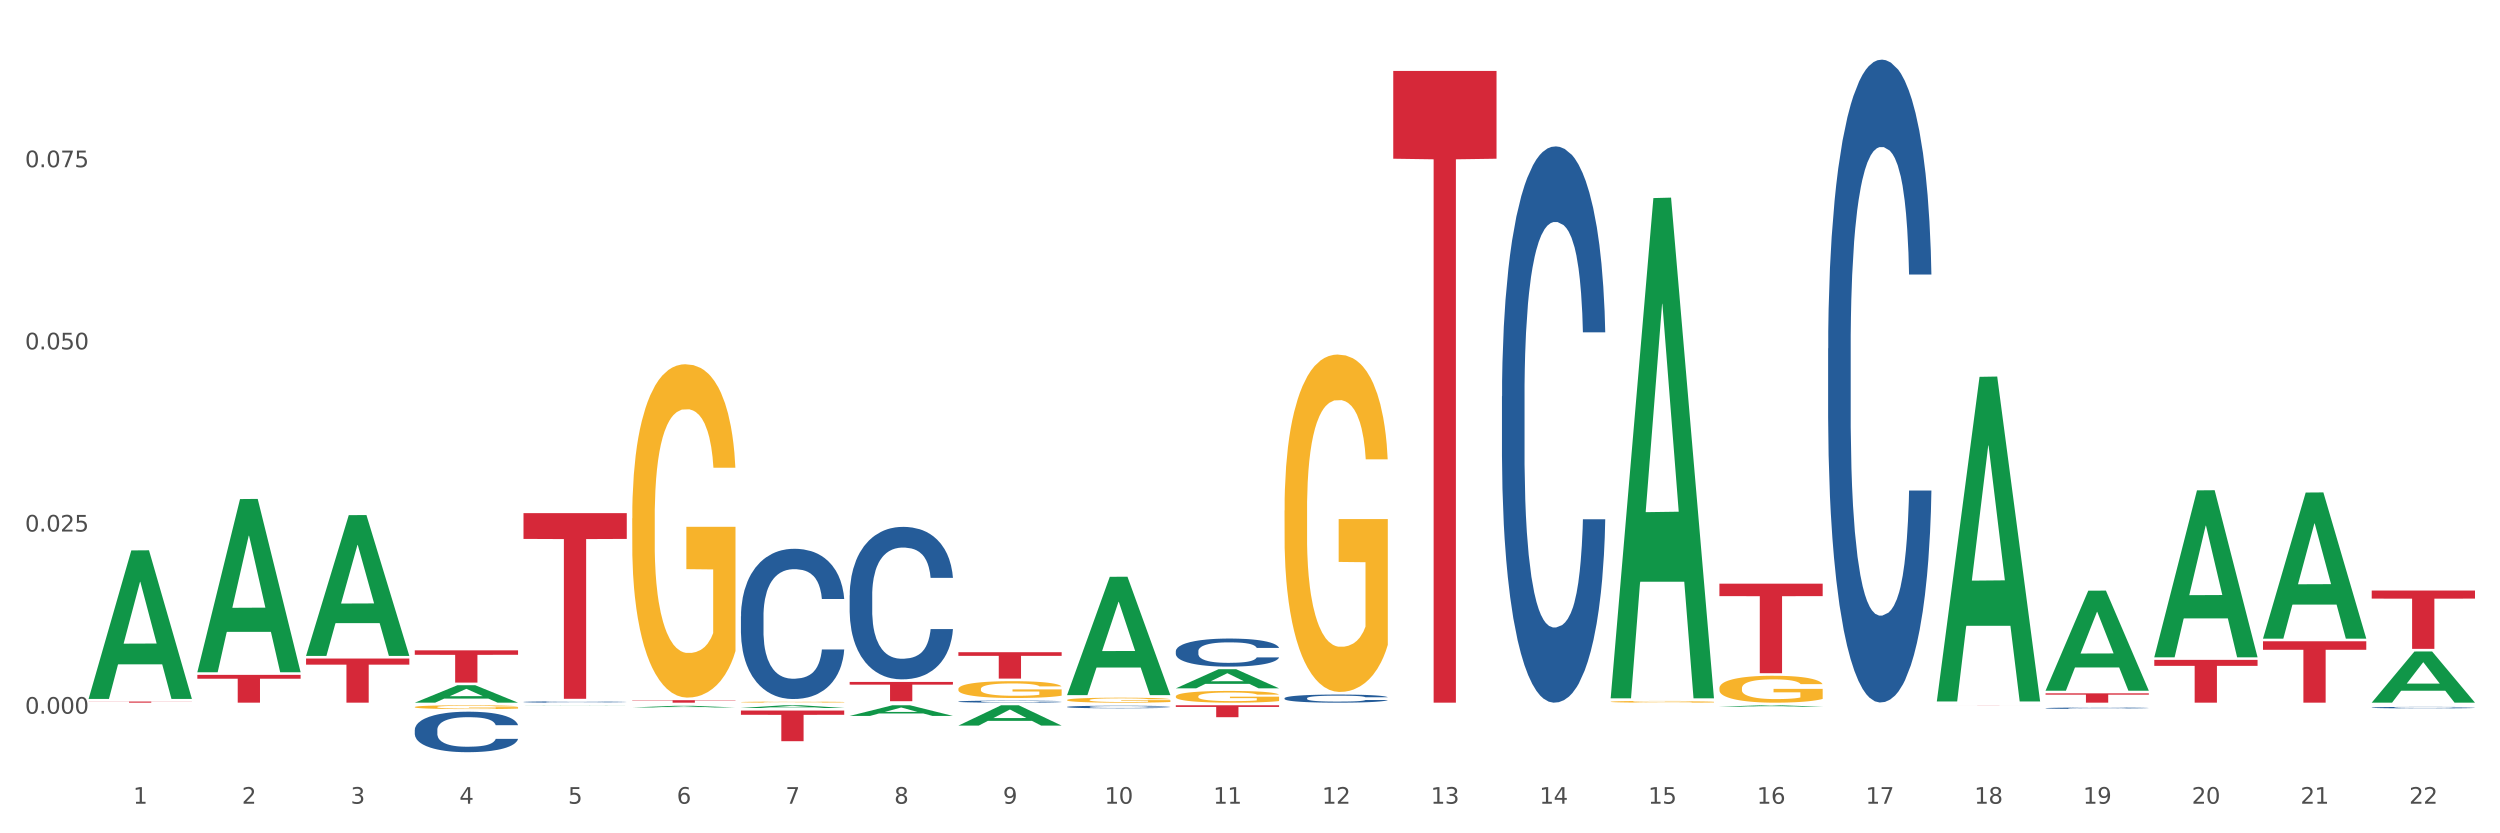 <?xml version="1.0" encoding="utf-8" standalone="no"?>
<!DOCTYPE svg PUBLIC "-//W3C//DTD SVG 1.1//EN"
  "http://www.w3.org/Graphics/SVG/1.1/DTD/svg11.dtd">
<svg xmlns:xlink="http://www.w3.org/1999/xlink" width="1080pt" height="360pt" viewBox="0 0 1080 360" xmlns="http://www.w3.org/2000/svg" version="1.1">
 <rect x="0" y="0" width="1080" height="360" fill="#333333" stroke="none"/>
 <defs>
  <style type="text/css">*{stroke-linejoin: round; stroke-linecap: butt}</style>
 </defs>
 <g id="figure_1">
  <g id="patch_1">
   <path d="M 0 360 
L 1080 360 
L 1080 0 
L 0 0 
z
" style="fill: #ffffff; stroke: #ffffff; stroke-linejoin: miter"/>
  </g>
  <g id="axes_1">
   <g id="matplotlib.axis_1">
    <g id="xtick_1">
     <g id="text_1">
      <!-- 1 -->
      <g style="fill: #4d4d4d" transform="translate(57.538 347.204) scale(0.096 -0.096)">
       <defs>
        <path id="DejaVuSans-31" d="M 794 531 
L 1825 531 
L 1825 4091 
L 703 3866 
L 703 4441 
L 1819 4666 
L 2450 4666 
L 2450 531 
L 3481 531 
L 3481 0 
L 794 0 
L 794 531 
z
" transform="scale(0.016)"/>
       </defs>
       <use xlink:href="#DejaVuSans-31"/>
      </g>
     </g>
    </g>
    <g id="xtick_2">
     <g id="text_2">
      <!-- 2 -->
      <g style="fill: #4d4d4d" transform="translate(104.505 347.204) scale(0.096 -0.096)">
       <defs>
        <path id="DejaVuSans-32" d="M 1228 531 
L 3431 531 
L 3431 0 
L 469 0 
L 469 531 
Q 828 903 1448 1529 
Q 2069 2156 2228 2338 
Q 2531 2678 2651 2914 
Q 2772 3150 2772 3378 
Q 2772 3750 2511 3984 
Q 2250 4219 1831 4219 
Q 1534 4219 1204 4116 
Q 875 4013 500 3803 
L 500 4441 
Q 881 4594 1212 4672 
Q 1544 4750 1819 4750 
Q 2544 4750 2975 4387 
Q 3406 4025 3406 3419 
Q 3406 3131 3298 2873 
Q 3191 2616 2906 2266 
Q 2828 2175 2409 1742 
Q 1991 1309 1228 531 
z
" transform="scale(0.016)"/>
       </defs>
       <use xlink:href="#DejaVuSans-32"/>
      </g>
     </g>
    </g>
    <g id="xtick_3">
     <g id="text_3">
      <!-- 3 -->
      <g style="fill: #4d4d4d" transform="translate(151.471 347.204) scale(0.096 -0.096)">
       <defs>
        <path id="DejaVuSans-33" d="M 2597 2516 
Q 3050 2419 3304 2112 
Q 3559 1806 3559 1356 
Q 3559 666 3084 287 
Q 2609 -91 1734 -91 
Q 1441 -91 1130 -33 
Q 819 25 488 141 
L 488 750 
Q 750 597 1062 519 
Q 1375 441 1716 441 
Q 2309 441 2620 675 
Q 2931 909 2931 1356 
Q 2931 1769 2642 2001 
Q 2353 2234 1838 2234 
L 1294 2234 
L 1294 2753 
L 1863 2753 
Q 2328 2753 2575 2939 
Q 2822 3125 2822 3475 
Q 2822 3834 2567 4026 
Q 2313 4219 1838 4219 
Q 1578 4219 1281 4162 
Q 984 4106 628 3988 
L 628 4550 
Q 988 4650 1302 4700 
Q 1616 4750 1894 4750 
Q 2613 4750 3031 4423 
Q 3450 4097 3450 3541 
Q 3450 3153 3228 2886 
Q 3006 2619 2597 2516 
z
" transform="scale(0.016)"/>
       </defs>
       <use xlink:href="#DejaVuSans-33"/>
      </g>
     </g>
    </g>
    <g id="xtick_4">
     <g id="text_4">
      <!-- 4 -->
      <g style="fill: #4d4d4d" transform="translate(198.438 347.204) scale(0.096 -0.096)">
       <defs>
        <path id="DejaVuSans-34" d="M 2419 4116 
L 825 1625 
L 2419 1625 
L 2419 4116 
z
M 2253 4666 
L 3047 4666 
L 3047 1625 
L 3713 1625 
L 3713 1100 
L 3047 1100 
L 3047 0 
L 2419 0 
L 2419 1100 
L 313 1100 
L 313 1709 
L 2253 4666 
z
" transform="scale(0.016)"/>
       </defs>
       <use xlink:href="#DejaVuSans-34"/>
      </g>
     </g>
    </g>
    <g id="xtick_5">
     <g id="text_5">
      <!-- 5 -->
      <g style="fill: #4d4d4d" transform="translate(245.405 347.204) scale(0.096 -0.096)">
       <defs>
        <path id="DejaVuSans-35" d="M 691 4666 
L 3169 4666 
L 3169 4134 
L 1269 4134 
L 1269 2991 
Q 1406 3038 1543 3061 
Q 1681 3084 1819 3084 
Q 2600 3084 3056 2656 
Q 3513 2228 3513 1497 
Q 3513 744 3044 326 
Q 2575 -91 1722 -91 
Q 1428 -91 1123 -41 
Q 819 9 494 109 
L 494 744 
Q 775 591 1075 516 
Q 1375 441 1709 441 
Q 2250 441 2565 725 
Q 2881 1009 2881 1497 
Q 2881 1984 2565 2268 
Q 2250 2553 1709 2553 
Q 1456 2553 1204 2497 
Q 953 2441 691 2322 
L 691 4666 
z
" transform="scale(0.016)"/>
       </defs>
       <use xlink:href="#DejaVuSans-35"/>
      </g>
     </g>
    </g>
    <g id="xtick_6">
     <g id="text_6">
      <!-- 6 -->
      <g style="fill: #4d4d4d" transform="translate(292.371 347.204) scale(0.096 -0.096)">
       <defs>
        <path id="DejaVuSans-36" d="M 2113 2584 
Q 1688 2584 1439 2293 
Q 1191 2003 1191 1497 
Q 1191 994 1439 701 
Q 1688 409 2113 409 
Q 2538 409 2786 701 
Q 3034 994 3034 1497 
Q 3034 2003 2786 2293 
Q 2538 2584 2113 2584 
z
M 3366 4563 
L 3366 3988 
Q 3128 4100 2886 4159 
Q 2644 4219 2406 4219 
Q 1781 4219 1451 3797 
Q 1122 3375 1075 2522 
Q 1259 2794 1537 2939 
Q 1816 3084 2150 3084 
Q 2853 3084 3261 2657 
Q 3669 2231 3669 1497 
Q 3669 778 3244 343 
Q 2819 -91 2113 -91 
Q 1303 -91 875 529 
Q 447 1150 447 2328 
Q 447 3434 972 4092 
Q 1497 4750 2381 4750 
Q 2619 4750 2861 4703 
Q 3103 4656 3366 4563 
z
" transform="scale(0.016)"/>
       </defs>
       <use xlink:href="#DejaVuSans-36"/>
      </g>
     </g>
    </g>
    <g id="xtick_7">
     <g id="text_7">
      <!-- 7 -->
      <g style="fill: #4d4d4d" transform="translate(339.338 347.204) scale(0.096 -0.096)">
       <defs>
        <path id="DejaVuSans-37" d="M 525 4666 
L 3525 4666 
L 3525 4397 
L 1831 0 
L 1172 0 
L 2766 4134 
L 525 4134 
L 525 4666 
z
" transform="scale(0.016)"/>
       </defs>
       <use xlink:href="#DejaVuSans-37"/>
      </g>
     </g>
    </g>
    <g id="xtick_8">
     <g id="text_8">
      <!-- 8 -->
      <g style="fill: #4d4d4d" transform="translate(386.304 347.204) scale(0.096 -0.096)">
       <defs>
        <path id="DejaVuSans-38" d="M 2034 2216 
Q 1584 2216 1326 1975 
Q 1069 1734 1069 1313 
Q 1069 891 1326 650 
Q 1584 409 2034 409 
Q 2484 409 2743 651 
Q 3003 894 3003 1313 
Q 3003 1734 2745 1975 
Q 2488 2216 2034 2216 
z
M 1403 2484 
Q 997 2584 770 2862 
Q 544 3141 544 3541 
Q 544 4100 942 4425 
Q 1341 4750 2034 4750 
Q 2731 4750 3128 4425 
Q 3525 4100 3525 3541 
Q 3525 3141 3298 2862 
Q 3072 2584 2669 2484 
Q 3125 2378 3379 2068 
Q 3634 1759 3634 1313 
Q 3634 634 3220 271 
Q 2806 -91 2034 -91 
Q 1263 -91 848 271 
Q 434 634 434 1313 
Q 434 1759 690 2068 
Q 947 2378 1403 2484 
z
M 1172 3481 
Q 1172 3119 1398 2916 
Q 1625 2713 2034 2713 
Q 2441 2713 2670 2916 
Q 2900 3119 2900 3481 
Q 2900 3844 2670 4047 
Q 2441 4250 2034 4250 
Q 1625 4250 1398 4047 
Q 1172 3844 1172 3481 
z
" transform="scale(0.016)"/>
       </defs>
       <use xlink:href="#DejaVuSans-38"/>
      </g>
     </g>
    </g>
    <g id="xtick_9">
     <g id="text_9">
      <!-- 9 -->
      <g style="fill: #4d4d4d" transform="translate(433.271 347.204) scale(0.096 -0.096)">
       <defs>
        <path id="DejaVuSans-39" d="M 703 97 
L 703 672 
Q 941 559 1184 500 
Q 1428 441 1663 441 
Q 2288 441 2617 861 
Q 2947 1281 2994 2138 
Q 2813 1869 2534 1725 
Q 2256 1581 1919 1581 
Q 1219 1581 811 2004 
Q 403 2428 403 3163 
Q 403 3881 828 4315 
Q 1253 4750 1959 4750 
Q 2769 4750 3195 4129 
Q 3622 3509 3622 2328 
Q 3622 1225 3098 567 
Q 2575 -91 1691 -91 
Q 1453 -91 1209 -44 
Q 966 3 703 97 
z
M 1959 2075 
Q 2384 2075 2632 2365 
Q 2881 2656 2881 3163 
Q 2881 3666 2632 3958 
Q 2384 4250 1959 4250 
Q 1534 4250 1286 3958 
Q 1038 3666 1038 3163 
Q 1038 2656 1286 2365 
Q 1534 2075 1959 2075 
z
" transform="scale(0.016)"/>
       </defs>
       <use xlink:href="#DejaVuSans-39"/>
      </g>
     </g>
    </g>
    <g id="xtick_10">
     <g id="text_10">
      <!-- 10 -->
      <g style="fill: #4d4d4d" transform="translate(477.184 347.204) scale(0.096 -0.096)">
       <defs>
        <path id="DejaVuSans-30" d="M 2034 4250 
Q 1547 4250 1301 3770 
Q 1056 3291 1056 2328 
Q 1056 1369 1301 889 
Q 1547 409 2034 409 
Q 2525 409 2770 889 
Q 3016 1369 3016 2328 
Q 3016 3291 2770 3770 
Q 2525 4250 2034 4250 
z
M 2034 4750 
Q 2819 4750 3233 4129 
Q 3647 3509 3647 2328 
Q 3647 1150 3233 529 
Q 2819 -91 2034 -91 
Q 1250 -91 836 529 
Q 422 1150 422 2328 
Q 422 3509 836 4129 
Q 1250 4750 2034 4750 
z
" transform="scale(0.016)"/>
       </defs>
       <use xlink:href="#DejaVuSans-31"/>
       <use xlink:href="#DejaVuSans-30" transform="translate(63.623 0)"/>
      </g>
     </g>
    </g>
    <g id="xtick_11">
     <g id="text_11">
      <!-- 11 -->
      <g style="fill: #4d4d4d" transform="translate(524.15 347.204) scale(0.096 -0.096)">
       <use xlink:href="#DejaVuSans-31"/>
       <use xlink:href="#DejaVuSans-31" transform="translate(63.623 0)"/>
      </g>
     </g>
    </g>
    <g id="xtick_12">
     <g id="text_12">
      <!-- 12 -->
      <g style="fill: #4d4d4d" transform="translate(571.117 347.204) scale(0.096 -0.096)">
       <use xlink:href="#DejaVuSans-31"/>
       <use xlink:href="#DejaVuSans-32" transform="translate(63.623 0)"/>
      </g>
     </g>
    </g>
    <g id="xtick_13">
     <g id="text_13">
      <!-- 13 -->
      <g style="fill: #4d4d4d" transform="translate(618.083 347.204) scale(0.096 -0.096)">
       <use xlink:href="#DejaVuSans-31"/>
       <use xlink:href="#DejaVuSans-33" transform="translate(63.623 0)"/>
      </g>
     </g>
    </g>
    <g id="xtick_14">
     <g id="text_14">
      <!-- 14 -->
      <g style="fill: #4d4d4d" transform="translate(665.05 347.204) scale(0.096 -0.096)">
       <use xlink:href="#DejaVuSans-31"/>
       <use xlink:href="#DejaVuSans-34" transform="translate(63.623 0)"/>
      </g>
     </g>
    </g>
    <g id="xtick_15">
     <g id="text_15">
      <!-- 15 -->
      <g style="fill: #4d4d4d" transform="translate(712.017 347.204) scale(0.096 -0.096)">
       <use xlink:href="#DejaVuSans-31"/>
       <use xlink:href="#DejaVuSans-35" transform="translate(63.623 0)"/>
      </g>
     </g>
    </g>
    <g id="xtick_16">
     <g id="text_16">
      <!-- 16 -->
      <g style="fill: #4d4d4d" transform="translate(758.983 347.204) scale(0.096 -0.096)">
       <use xlink:href="#DejaVuSans-31"/>
       <use xlink:href="#DejaVuSans-36" transform="translate(63.623 0)"/>
      </g>
     </g>
    </g>
    <g id="xtick_17">
     <g id="text_17">
      <!-- 17 -->
      <g style="fill: #4d4d4d" transform="translate(805.95 347.204) scale(0.096 -0.096)">
       <use xlink:href="#DejaVuSans-31"/>
       <use xlink:href="#DejaVuSans-37" transform="translate(63.623 0)"/>
      </g>
     </g>
    </g>
    <g id="xtick_18">
     <g id="text_18">
      <!-- 18 -->
      <g style="fill: #4d4d4d" transform="translate(852.916 347.204) scale(0.096 -0.096)">
       <use xlink:href="#DejaVuSans-31"/>
       <use xlink:href="#DejaVuSans-38" transform="translate(63.623 0)"/>
      </g>
     </g>
    </g>
    <g id="xtick_19">
     <g id="text_19">
      <!-- 19 -->
      <g style="fill: #4d4d4d" transform="translate(899.883 347.204) scale(0.096 -0.096)">
       <use xlink:href="#DejaVuSans-31"/>
       <use xlink:href="#DejaVuSans-39" transform="translate(63.623 0)"/>
      </g>
     </g>
    </g>
    <g id="xtick_20">
     <g id="text_20">
      <!-- 20 -->
      <g style="fill: #4d4d4d" transform="translate(946.85 347.204) scale(0.096 -0.096)">
       <use xlink:href="#DejaVuSans-32"/>
       <use xlink:href="#DejaVuSans-30" transform="translate(63.623 0)"/>
      </g>
     </g>
    </g>
    <g id="xtick_21">
     <g id="text_21">
      <!-- 21 -->
      <g style="fill: #4d4d4d" transform="translate(993.816 347.204) scale(0.096 -0.096)">
       <use xlink:href="#DejaVuSans-32"/>
       <use xlink:href="#DejaVuSans-31" transform="translate(63.623 0)"/>
      </g>
     </g>
    </g>
    <g id="xtick_22">
     <g id="text_22">
      <!-- 22 -->
      <g style="fill: #4d4d4d" transform="translate(1040.783 347.204) scale(0.096 -0.096)">
       <use xlink:href="#DejaVuSans-32"/>
       <use xlink:href="#DejaVuSans-32" transform="translate(63.623 0)"/>
      </g>
     </g>
    </g>
    <g id="xtick_23"/>
    <g id="xtick_24"/>
    <g id="xtick_25"/>
    <g id="xtick_26"/>
    <g id="xtick_27"/>
    <g id="xtick_28"/>
    <g id="xtick_29"/>
    <g id="xtick_30"/>
    <g id="xtick_31"/>
    <g id="xtick_32"/>
    <g id="xtick_33"/>
    <g id="xtick_34"/>
    <g id="xtick_35"/>
    <g id="xtick_36"/>
    <g id="xtick_37"/>
    <g id="xtick_38"/>
    <g id="xtick_39"/>
    <g id="xtick_40"/>
    <g id="xtick_41"/>
    <g id="xtick_42"/>
    <g id="xtick_43"/>
   </g>
   <g id="matplotlib.axis_2">
    <g id="ytick_1">
     <g id="text_23">
      <!-- 0.000 -->
      <g style="fill: #4d4d4d" transform="translate(10.8 308.322) scale(0.096 -0.096)">
       <defs>
        <path id="DejaVuSans-2e" d="M 684 794 
L 1344 794 
L 1344 0 
L 684 0 
L 684 794 
z
" transform="scale(0.016)"/>
       </defs>
       <use xlink:href="#DejaVuSans-30"/>
       <use xlink:href="#DejaVuSans-2e" transform="translate(63.623 0)"/>
       <use xlink:href="#DejaVuSans-30" transform="translate(95.41 0)"/>
       <use xlink:href="#DejaVuSans-30" transform="translate(159.033 0)"/>
       <use xlink:href="#DejaVuSans-30" transform="translate(222.656 0)"/>
      </g>
     </g>
    </g>
    <g id="ytick_2">
     <g id="text_24">
      <!-- 0.025 -->
      <g style="fill: #4d4d4d" transform="translate(10.8 229.627) scale(0.096 -0.096)">
       <use xlink:href="#DejaVuSans-30"/>
       <use xlink:href="#DejaVuSans-2e" transform="translate(63.623 0)"/>
       <use xlink:href="#DejaVuSans-30" transform="translate(95.41 0)"/>
       <use xlink:href="#DejaVuSans-32" transform="translate(159.033 0)"/>
       <use xlink:href="#DejaVuSans-35" transform="translate(222.656 0)"/>
      </g>
     </g>
    </g>
    <g id="ytick_3">
     <g id="text_25">
      <!-- 0.050 -->
      <g style="fill: #4d4d4d" transform="translate(10.8 150.933) scale(0.096 -0.096)">
       <use xlink:href="#DejaVuSans-30"/>
       <use xlink:href="#DejaVuSans-2e" transform="translate(63.623 0)"/>
       <use xlink:href="#DejaVuSans-30" transform="translate(95.41 0)"/>
       <use xlink:href="#DejaVuSans-35" transform="translate(159.033 0)"/>
       <use xlink:href="#DejaVuSans-30" transform="translate(222.656 0)"/>
      </g>
     </g>
    </g>
    <g id="ytick_4">
     <g id="text_26">
      <!-- 0.075 -->
      <g style="fill: #4d4d4d" transform="translate(10.8 72.238) scale(0.096 -0.096)">
       <use xlink:href="#DejaVuSans-30"/>
       <use xlink:href="#DejaVuSans-2e" transform="translate(63.623 0)"/>
       <use xlink:href="#DejaVuSans-30" transform="translate(95.41 0)"/>
       <use xlink:href="#DejaVuSans-37" transform="translate(159.033 0)"/>
       <use xlink:href="#DejaVuSans-35" transform="translate(222.656 0)"/>
      </g>
     </g>
    </g>
    <g id="ytick_5"/>
    <g id="ytick_6"/>
    <g id="ytick_7"/>
    <g id="ytick_8"/>
   </g>
   <g id="PolyCollection_1">
    <path d="M 38.283 301.817 
L 38.329 301.757 
L 56.728 237.781 
L 64.364 237.721 
L 82.901 301.938 
L 74.07 301.938 
L 70.068 286.984 
L 51.071 286.984 
L 50.933 287.225 
L 47.069 301.938 
L 38.283 301.938 
L 38.283 301.817 
L 53.462 278.06 
L 67.676 278 
L 60.638 251.408 
L 60.546 251.288 
L 60.454 251.468 
L 53.416 278 
L 53.462 278.06 
L 38.283 301.817 
z
" clip-path="url(#p5aea68b7fa)" style="fill: #109648"/>
    <path d="M 507.949 304.675 
L 552.567 304.675 
L 552.567 305.391 
L 535.016 305.396 
L 535.016 309.828 
L 525.395 309.828 
L 525.395 305.396 
L 507.949 305.391 
L 507.949 304.68 
L 507.949 304.675 
z
" clip-path="url(#p5aea68b7fa)" style="fill: #d62839"/>
    <path d="M 601.882 30.64 
L 646.501 30.64 
L 646.501 68.566 
L 628.949 68.823 
L 628.949 303.559 
L 619.328 303.559 
L 619.328 68.823 
L 601.882 68.566 
L 601.882 30.896 
L 601.882 30.64 
z
" clip-path="url(#p5aea68b7fa)" style="fill: #d62839"/>
    <path d="M 742.782 252.147 
L 787.4 252.147 
L 787.4 257.52 
L 769.849 257.556 
L 769.849 290.81 
L 760.228 290.81 
L 760.228 257.556 
L 742.782 257.52 
L 742.782 252.183 
L 742.782 252.147 
z
" clip-path="url(#p5aea68b7fa)" style="fill: #d62839"/>
    <path d="M 836.715 304.675 
L 881.334 304.675 
L 881.334 304.681 
L 863.782 304.681 
L 863.782 304.722 
L 854.161 304.722 
L 854.161 304.681 
L 836.715 304.681 
L 836.715 304.675 
L 836.715 304.675 
z
" clip-path="url(#p5aea68b7fa)" style="fill: #d62839"/>
    <path d="M 883.682 299.523 
L 928.3 299.523 
L 928.3 300.083 
L 910.749 300.087 
L 910.749 303.559 
L 901.127 303.559 
L 901.127 300.087 
L 883.682 300.083 
L 883.682 299.526 
L 883.682 299.523 
z
" clip-path="url(#p5aea68b7fa)" style="fill: #d62839"/>
    <path d="M 930.649 285.073 
L 975.267 285.073 
L 975.267 287.642 
L 957.716 287.66 
L 957.716 303.559 
L 948.094 303.559 
L 948.094 287.66 
L 930.649 287.642 
L 930.649 285.091 
L 930.649 285.073 
z
" clip-path="url(#p5aea68b7fa)" style="fill: #d62839"/>
    <path d="M 977.615 277.013 
L 1022.233 277.013 
L 1022.233 280.702 
L 1004.682 280.727 
L 1004.682 303.559 
L 995.061 303.559 
L 995.061 280.727 
L 977.615 280.702 
L 977.615 277.038 
L 977.615 277.013 
z
" clip-path="url(#p5aea68b7fa)" style="fill: #d62839"/>
    <path d="M 1024.582 255.099 
L 1069.2 255.099 
L 1069.2 258.603 
L 1051.649 258.626 
L 1051.649 280.313 
L 1042.027 280.313 
L 1042.027 258.626 
L 1024.582 258.603 
L 1024.582 255.122 
L 1024.582 255.099 
z
" clip-path="url(#p5aea68b7fa)" style="fill: #d62839"/>
    <path d="M 789.749 150.545 
L 789.801 150.291 
L 789.801 143.19 
L 789.96 133.552 
L 790.54 115.798 
L 791.278 102.355 
L 792.544 86.63 
L 793.23 80.036 
L 794.126 72.681 
L 795.972 60.76 
L 798.082 50.615 
L 799.558 45.035 
L 800.666 41.485 
L 803.145 35.144 
L 804.569 32.354 
L 806.045 30.071 
L 807.311 28.549 
L 809.421 26.774 
L 811.109 26.013 
L 813.06 25.759 
L 814.695 26.013 
L 816.857 27.028 
L 820.022 30.071 
L 821.235 31.847 
L 822.87 34.89 
L 824.557 38.948 
L 825.929 43.006 
L 827.511 48.84 
L 829.146 56.449 
L 830.728 66.087 
L 831.835 74.964 
L 832.732 84.348 
L 833.523 95.761 
L 834.103 108.189 
L 834.367 118.588 
L 824.715 118.588 
L 824.452 109.203 
L 823.924 99.058 
L 823.397 92.21 
L 822.817 86.63 
L 821.92 80.29 
L 821.129 76.232 
L 819.811 71.413 
L 818.598 68.369 
L 817.596 66.594 
L 816.383 65.072 
L 813.798 63.55 
L 811.952 63.55 
L 810.792 64.057 
L 809.368 65.326 
L 808.155 67.101 
L 806.731 70.145 
L 805.624 73.442 
L 804.516 77.753 
L 803.883 80.797 
L 802.934 86.377 
L 802.301 90.942 
L 801.457 98.805 
L 800.982 104.385 
L 800.139 118.841 
L 799.769 129.494 
L 799.611 136.849 
L 799.506 144.965 
L 799.506 184.531 
L 799.822 202.285 
L 800.086 209.894 
L 800.508 218.518 
L 801.299 229.677 
L 802.459 240.583 
L 803.672 248.446 
L 804.674 253.265 
L 805.624 256.816 
L 806.573 259.606 
L 807.733 262.142 
L 808.682 263.664 
L 810.106 265.185 
L 811.794 265.946 
L 813.113 265.946 
L 815.802 264.678 
L 817.015 263.41 
L 818.176 261.635 
L 819.441 258.845 
L 820.444 255.801 
L 821.024 253.518 
L 821.973 248.699 
L 822.711 243.627 
L 823.344 237.793 
L 823.766 232.721 
L 824.241 225.112 
L 824.61 216.489 
L 824.715 211.923 
L 834.367 211.923 
L 834.156 221.054 
L 833.787 229.931 
L 833.048 241.851 
L 832.468 248.699 
L 831.572 257.069 
L 830.622 264.171 
L 829.304 272.033 
L 828.091 277.867 
L 826.825 282.939 
L 825.454 287.505 
L 822.975 293.845 
L 822.078 295.621 
L 820.18 298.664 
L 818.703 300.44 
L 816.541 302.215 
L 814.326 303.23 
L 812.005 303.483 
L 809.948 302.976 
L 807.68 301.454 
L 806.256 299.933 
L 804.674 297.65 
L 802.828 294.099 
L 801.088 289.787 
L 799.453 284.715 
L 797.923 278.881 
L 796.499 272.287 
L 794.654 261.381 
L 793.282 250.729 
L 792.28 240.837 
L 791.595 232.467 
L 790.909 221.815 
L 790.54 214.46 
L 789.96 196.706 
L 789.749 180.22 
L 789.749 150.545 
z
" clip-path="url(#p5aea68b7fa)" style="fill: #255c99"/>
    <path d="M 742.782 297.301 
L 742.835 297.291 
L 742.835 296.908 
L 742.94 296.579 
L 743.467 295.782 
L 744.257 295.124 
L 744.837 294.773 
L 745.416 294.486 
L 746.101 294.199 
L 746.944 293.902 
L 748.471 293.466 
L 749.42 293.243 
L 750.578 293.009 
L 752.686 292.669 
L 754.213 292.478 
L 755.794 292.319 
L 758.375 292.127 
L 760.06 292.043 
L 761.852 291.979 
L 764.011 291.936 
L 765.644 291.926 
L 769.226 291.958 
L 772.282 292.053 
L 773.757 292.127 
L 775.653 292.255 
L 776.654 292.34 
L 778.287 292.51 
L 779.973 292.733 
L 781.132 292.924 
L 782.87 293.286 
L 784.187 293.647 
L 785.399 294.093 
L 786.031 294.401 
L 786.505 294.688 
L 786.926 295.017 
L 787.348 295.538 
L 777.866 295.538 
L 777.497 295.166 
L 776.917 294.815 
L 776.075 294.475 
L 775.337 294.263 
L 774.073 293.997 
L 772.914 293.827 
L 771.702 293.7 
L 770.227 293.594 
L 769.068 293.541 
L 767.435 293.498 
L 764.222 293.509 
L 762.062 293.594 
L 760.587 293.7 
L 759.639 293.795 
L 758.796 293.902 
L 757.848 294.05 
L 756.742 294.274 
L 755.952 294.475 
L 755.161 294.73 
L 754.529 294.985 
L 753.95 295.283 
L 753.476 295.602 
L 753.107 295.931 
L 752.791 296.335 
L 752.528 297.004 
L 752.528 298.459 
L 752.633 298.789 
L 752.896 299.224 
L 753.212 299.554 
L 753.739 299.947 
L 754.213 300.212 
L 755.109 300.595 
L 756.11 300.914 
L 756.9 301.116 
L 757.69 301.286 
L 759.06 301.519 
L 760.587 301.71 
L 761.904 301.827 
L 763.695 301.934 
L 764.907 301.976 
L 765.96 301.997 
L 768.542 301.997 
L 770.385 301.965 
L 772.44 301.891 
L 774.02 301.795 
L 775.337 301.679 
L 776.812 301.487 
L 777.76 301.307 
L 777.76 299.086 
L 766.171 299.076 
L 766.171 297.599 
L 787.4 297.599 
L 787.4 301.934 
L 786.505 302.157 
L 785.504 302.359 
L 784.45 302.539 
L 782.87 302.762 
L 780.974 302.975 
L 779.288 303.123 
L 777.497 303.251 
L 775.39 303.368 
L 772.651 303.474 
L 770.965 303.517 
L 768.858 303.548 
L 766.382 303.559 
L 764.222 303.538 
L 762.115 303.485 
L 759.902 303.389 
L 757.743 303.251 
L 756.11 303.113 
L 754.477 302.943 
L 752.738 302.72 
L 751.369 302.507 
L 750.315 302.316 
L 749.156 302.072 
L 747.892 301.753 
L 746.944 301.466 
L 746.101 301.169 
L 745.205 300.786 
L 744.573 300.457 
L 743.941 300.042 
L 743.572 299.734 
L 743.151 299.256 
L 742.835 298.587 
L 742.782 297.301 
z
" clip-path="url(#p5aea68b7fa)" style="fill: #f7b32b"/>
    <path d="M 695.815 303.155 
L 695.868 303.154 
L 695.868 303.129 
L 695.974 303.108 
L 696.5 303.056 
L 697.29 303.014 
L 697.87 302.991 
L 698.449 302.973 
L 699.134 302.954 
L 699.977 302.935 
L 701.505 302.907 
L 702.453 302.892 
L 703.612 302.877 
L 705.719 302.855 
L 707.247 302.843 
L 708.827 302.833 
L 711.408 302.82 
L 713.094 302.815 
L 714.885 302.811 
L 717.045 302.808 
L 718.678 302.807 
L 722.26 302.809 
L 725.315 302.815 
L 726.79 302.82 
L 728.687 302.829 
L 729.687 302.834 
L 731.32 302.845 
L 733.006 302.859 
L 734.165 302.872 
L 735.903 302.895 
L 737.22 302.918 
L 738.432 302.947 
L 739.064 302.967 
L 739.538 302.986 
L 739.96 303.007 
L 740.381 303.041 
L 730.899 303.041 
L 730.53 303.017 
L 729.951 302.994 
L 729.108 302.972 
L 728.37 302.958 
L 727.106 302.941 
L 725.947 302.93 
L 724.736 302.922 
L 723.261 302.915 
L 722.102 302.912 
L 720.469 302.909 
L 717.255 302.91 
L 715.096 302.915 
L 713.621 302.922 
L 712.672 302.928 
L 711.83 302.935 
L 710.881 302.945 
L 709.775 302.959 
L 708.985 302.972 
L 708.195 302.988 
L 707.563 303.005 
L 706.983 303.024 
L 706.509 303.045 
L 706.14 303.066 
L 705.824 303.092 
L 705.561 303.135 
L 705.561 303.229 
L 705.666 303.251 
L 705.93 303.279 
L 706.246 303.3 
L 706.773 303.326 
L 707.247 303.343 
L 708.142 303.368 
L 709.143 303.388 
L 709.933 303.401 
L 710.723 303.412 
L 712.093 303.427 
L 713.621 303.44 
L 714.938 303.447 
L 716.729 303.454 
L 717.94 303.457 
L 718.994 303.458 
L 721.575 303.458 
L 723.419 303.456 
L 725.473 303.451 
L 727.054 303.445 
L 728.37 303.438 
L 729.845 303.425 
L 730.794 303.414 
L 730.794 303.27 
L 719.205 303.269 
L 719.205 303.174 
L 740.434 303.174 
L 740.434 303.454 
L 739.538 303.468 
L 738.537 303.481 
L 737.484 303.493 
L 735.903 303.508 
L 734.007 303.521 
L 732.321 303.531 
L 730.53 303.539 
L 728.423 303.547 
L 725.684 303.554 
L 723.998 303.556 
L 721.891 303.558 
L 719.415 303.559 
L 717.255 303.558 
L 715.148 303.554 
L 712.936 303.548 
L 710.776 303.539 
L 709.143 303.53 
L 707.51 303.519 
L 705.772 303.505 
L 704.402 303.491 
L 703.348 303.479 
L 702.19 303.463 
L 700.925 303.442 
L 699.977 303.424 
L 699.134 303.405 
L 698.239 303.38 
L 697.607 303.359 
L 696.974 303.332 
L 696.606 303.312 
L 696.184 303.281 
L 695.868 303.238 
L 695.815 303.155 
z
" clip-path="url(#p5aea68b7fa)" style="fill: #f7b32b"/>
    <path d="M 554.916 220.518 
L 554.968 220.385 
L 554.968 215.593 
L 555.074 211.466 
L 555.6 201.482 
L 556.391 193.228 
L 556.97 188.835 
L 557.55 185.241 
L 558.234 181.646 
L 559.077 177.919 
L 560.605 172.461 
L 561.553 169.665 
L 562.712 166.737 
L 564.819 162.477 
L 566.347 160.081 
L 567.927 158.084 
L 570.508 155.688 
L 572.194 154.623 
L 573.985 153.824 
L 576.145 153.291 
L 577.778 153.158 
L 581.36 153.558 
L 584.415 154.756 
L 585.89 155.688 
L 587.787 157.285 
L 588.788 158.35 
L 590.421 160.48 
L 592.106 163.275 
L 593.265 165.672 
L 595.004 170.198 
L 596.321 174.724 
L 597.532 180.315 
L 598.164 184.176 
L 598.638 187.77 
L 599.06 191.897 
L 599.481 198.42 
L 589.999 198.42 
L 589.63 193.761 
L 589.051 189.367 
L 588.208 185.108 
L 587.471 182.445 
L 586.206 179.117 
L 585.047 176.987 
L 583.836 175.39 
L 582.361 174.058 
L 581.202 173.393 
L 579.569 172.86 
L 576.356 172.993 
L 574.196 174.058 
L 572.721 175.39 
L 571.773 176.588 
L 570.93 177.919 
L 569.982 179.783 
L 568.875 182.578 
L 568.085 185.108 
L 567.295 188.302 
L 566.663 191.497 
L 566.083 195.225 
L 565.609 199.219 
L 565.241 203.345 
L 564.924 208.404 
L 564.661 216.791 
L 564.661 235.028 
L 564.766 239.155 
L 565.03 244.613 
L 565.346 248.74 
L 565.873 253.666 
L 566.347 256.994 
L 567.242 261.786 
L 568.243 265.78 
L 569.033 268.309 
L 569.824 270.439 
L 571.193 273.368 
L 572.721 275.764 
L 574.038 277.228 
L 575.829 278.559 
L 577.04 279.092 
L 578.094 279.358 
L 580.675 279.358 
L 582.519 278.959 
L 584.573 278.027 
L 586.154 276.829 
L 587.471 275.364 
L 588.946 272.968 
L 589.894 270.705 
L 589.894 242.883 
L 578.305 242.75 
L 578.305 224.246 
L 599.534 224.246 
L 599.534 278.559 
L 598.638 281.355 
L 597.638 283.884 
L 596.584 286.147 
L 595.004 288.943 
L 593.107 291.605 
L 591.422 293.469 
L 589.63 295.067 
L 587.523 296.531 
L 584.784 297.862 
L 583.098 298.395 
L 580.991 298.794 
L 578.515 298.927 
L 576.356 298.661 
L 574.248 297.995 
L 572.036 296.797 
L 569.876 295.067 
L 568.243 293.336 
L 566.61 291.206 
L 564.872 288.41 
L 563.502 285.748 
L 562.449 283.352 
L 561.29 280.29 
L 560.025 276.296 
L 559.077 272.702 
L 558.234 268.975 
L 557.339 264.182 
L 556.707 260.055 
L 556.075 254.864 
L 555.706 251.003 
L 555.284 245.013 
L 554.968 236.626 
L 554.916 220.518 
z
" clip-path="url(#p5aea68b7fa)" style="fill: #f7b32b"/>
    <path d="M 507.949 300.83 
L 508.002 300.826 
L 508.002 300.659 
L 508.107 300.515 
L 508.634 300.168 
L 509.424 299.88 
L 510.004 299.727 
L 510.583 299.602 
L 511.268 299.477 
L 512.111 299.348 
L 513.638 299.158 
L 514.586 299.06 
L 515.745 298.958 
L 517.853 298.81 
L 519.38 298.727 
L 520.961 298.657 
L 523.542 298.574 
L 525.227 298.537 
L 527.018 298.509 
L 529.178 298.49 
L 530.811 298.486 
L 534.393 298.5 
L 537.449 298.541 
L 538.924 298.574 
L 540.82 298.629 
L 541.821 298.666 
L 543.454 298.741 
L 545.14 298.838 
L 546.299 298.921 
L 548.037 299.079 
L 549.354 299.236 
L 550.566 299.431 
L 551.198 299.565 
L 551.672 299.69 
L 552.093 299.834 
L 552.515 300.061 
L 543.033 300.061 
L 542.664 299.899 
L 542.084 299.746 
L 541.242 299.598 
L 540.504 299.505 
L 539.24 299.389 
L 538.081 299.315 
L 536.869 299.26 
L 535.394 299.213 
L 534.235 299.19 
L 532.602 299.172 
L 529.389 299.176 
L 527.229 299.213 
L 525.754 299.26 
L 524.806 299.301 
L 523.963 299.348 
L 523.015 299.412 
L 521.909 299.51 
L 521.119 299.598 
L 520.328 299.709 
L 519.696 299.82 
L 519.117 299.95 
L 518.643 300.089 
L 518.274 300.232 
L 517.958 300.409 
L 517.694 300.7 
L 517.694 301.335 
L 517.8 301.479 
L 518.063 301.669 
L 518.379 301.812 
L 518.906 301.984 
L 519.38 302.1 
L 520.276 302.266 
L 521.277 302.405 
L 522.067 302.493 
L 522.857 302.568 
L 524.227 302.67 
L 525.754 302.753 
L 527.071 302.804 
L 528.862 302.85 
L 530.074 302.869 
L 531.127 302.878 
L 533.709 302.878 
L 535.552 302.864 
L 537.607 302.832 
L 539.187 302.79 
L 540.504 302.739 
L 541.979 302.656 
L 542.927 302.577 
L 542.927 301.609 
L 531.338 301.604 
L 531.338 300.96 
L 552.567 300.96 
L 552.567 302.85 
L 551.672 302.948 
L 550.671 303.036 
L 549.617 303.114 
L 548.037 303.212 
L 546.141 303.304 
L 544.455 303.369 
L 542.664 303.425 
L 540.557 303.476 
L 537.817 303.522 
L 536.132 303.541 
L 534.025 303.554 
L 531.549 303.559 
L 529.389 303.55 
L 527.282 303.527 
L 525.069 303.485 
L 522.91 303.425 
L 521.277 303.364 
L 519.644 303.29 
L 517.905 303.193 
L 516.536 303.1 
L 515.482 303.017 
L 514.323 302.91 
L 513.059 302.771 
L 512.111 302.646 
L 511.268 302.517 
L 510.372 302.35 
L 509.74 302.206 
L 509.108 302.026 
L 508.739 301.891 
L 508.318 301.683 
L 508.002 301.391 
L 507.949 300.83 
z
" clip-path="url(#p5aea68b7fa)" style="fill: #f7b32b"/>
    <path d="M 460.982 302.399 
L 461.035 302.397 
L 461.035 302.326 
L 461.14 302.265 
L 461.667 302.117 
L 462.457 301.995 
L 463.037 301.93 
L 463.616 301.876 
L 464.301 301.823 
L 465.144 301.768 
L 466.672 301.687 
L 467.62 301.646 
L 468.779 301.602 
L 470.886 301.539 
L 472.414 301.504 
L 473.994 301.474 
L 476.575 301.439 
L 478.261 301.423 
L 480.052 301.411 
L 482.212 301.403 
L 483.845 301.401 
L 487.427 301.407 
L 490.482 301.425 
L 491.957 301.439 
L 493.854 301.463 
L 494.854 301.478 
L 496.487 301.51 
L 498.173 301.551 
L 499.332 301.587 
L 501.07 301.654 
L 502.387 301.721 
L 503.599 301.803 
L 504.231 301.861 
L 504.705 301.914 
L 505.127 301.975 
L 505.548 302.071 
L 496.066 302.071 
L 495.697 302.002 
L 495.118 301.937 
L 494.275 301.874 
L 493.537 301.835 
L 492.273 301.786 
L 491.114 301.754 
L 489.903 301.731 
L 488.428 301.711 
L 487.269 301.701 
L 485.636 301.693 
L 482.422 301.695 
L 480.263 301.711 
L 478.788 301.731 
L 477.839 301.748 
L 476.997 301.768 
L 476.048 301.796 
L 474.942 301.837 
L 474.152 301.874 
L 473.362 301.922 
L 472.73 301.969 
L 472.15 302.024 
L 471.676 302.083 
L 471.307 302.144 
L 470.991 302.219 
L 470.728 302.343 
L 470.728 302.613 
L 470.833 302.674 
L 471.097 302.755 
L 471.413 302.816 
L 471.939 302.889 
L 472.414 302.938 
L 473.309 303.009 
L 474.31 303.068 
L 475.1 303.106 
L 475.89 303.137 
L 477.26 303.181 
L 478.788 303.216 
L 480.105 303.238 
L 481.896 303.258 
L 483.107 303.265 
L 484.161 303.269 
L 486.742 303.269 
L 488.586 303.264 
L 490.64 303.25 
L 492.221 303.232 
L 493.537 303.21 
L 495.012 303.175 
L 495.961 303.141 
L 495.961 302.73 
L 484.371 302.728 
L 484.371 302.454 
L 505.601 302.454 
L 505.601 303.258 
L 504.705 303.299 
L 503.704 303.336 
L 502.651 303.37 
L 501.07 303.411 
L 499.174 303.451 
L 497.488 303.478 
L 495.697 303.502 
L 493.59 303.524 
L 490.851 303.543 
L 489.165 303.551 
L 487.058 303.557 
L 484.582 303.559 
L 482.422 303.555 
L 480.315 303.545 
L 478.103 303.528 
L 475.943 303.502 
L 474.31 303.476 
L 472.677 303.445 
L 470.939 303.403 
L 469.569 303.364 
L 468.515 303.329 
L 467.356 303.283 
L 466.092 303.224 
L 465.144 303.171 
L 464.301 303.116 
L 463.406 303.045 
L 462.774 302.984 
L 462.141 302.907 
L 461.773 302.85 
L 461.351 302.761 
L 461.035 302.637 
L 460.982 302.399 
z
" clip-path="url(#p5aea68b7fa)" style="fill: #f7b32b"/>
    <path d="M 414.016 297.632 
L 414.069 297.626 
L 414.069 297.387 
L 414.174 297.181 
L 414.701 296.682 
L 415.491 296.27 
L 416.07 296.051 
L 416.65 295.871 
L 417.335 295.692 
L 418.177 295.506 
L 419.705 295.234 
L 420.653 295.094 
L 421.812 294.948 
L 423.919 294.735 
L 425.447 294.616 
L 427.027 294.516 
L 429.609 294.396 
L 431.294 294.343 
L 433.085 294.303 
L 435.245 294.277 
L 436.878 294.27 
L 440.46 294.29 
L 443.516 294.35 
L 444.991 294.396 
L 446.887 294.476 
L 447.888 294.529 
L 449.521 294.636 
L 451.207 294.775 
L 452.365 294.895 
L 454.104 295.121 
L 455.421 295.347 
L 456.632 295.626 
L 457.264 295.818 
L 457.739 295.998 
L 458.16 296.204 
L 458.581 296.529 
L 449.099 296.529 
L 448.731 296.297 
L 448.151 296.077 
L 447.308 295.865 
L 446.571 295.732 
L 445.307 295.566 
L 444.148 295.459 
L 442.936 295.38 
L 441.461 295.313 
L 440.302 295.28 
L 438.669 295.254 
L 435.456 295.26 
L 433.296 295.313 
L 431.821 295.38 
L 430.873 295.44 
L 430.03 295.506 
L 429.082 295.599 
L 427.976 295.739 
L 427.185 295.865 
L 426.395 296.024 
L 425.763 296.184 
L 425.184 296.37 
L 424.709 296.569 
L 424.341 296.775 
L 424.025 297.028 
L 423.761 297.446 
L 423.761 298.357 
L 423.867 298.563 
L 424.13 298.835 
L 424.446 299.041 
L 424.973 299.287 
L 425.447 299.453 
L 426.343 299.692 
L 427.343 299.892 
L 428.134 300.018 
L 428.924 300.124 
L 430.293 300.27 
L 431.821 300.39 
L 433.138 300.463 
L 434.929 300.53 
L 436.141 300.556 
L 437.194 300.569 
L 439.775 300.569 
L 441.619 300.549 
L 443.674 300.503 
L 445.254 300.443 
L 446.571 300.37 
L 448.046 300.25 
L 448.994 300.137 
L 448.994 298.749 
L 437.405 298.742 
L 437.405 297.818 
L 458.634 297.818 
L 458.634 300.53 
L 457.739 300.669 
L 456.738 300.795 
L 455.684 300.908 
L 454.104 301.048 
L 452.207 301.181 
L 450.522 301.274 
L 448.731 301.353 
L 446.624 301.427 
L 443.884 301.493 
L 442.199 301.52 
L 440.091 301.54 
L 437.616 301.546 
L 435.456 301.533 
L 433.349 301.5 
L 431.136 301.44 
L 428.976 301.353 
L 427.343 301.267 
L 425.71 301.161 
L 423.972 301.021 
L 422.602 300.888 
L 421.549 300.769 
L 420.39 300.616 
L 419.126 300.417 
L 418.177 300.237 
L 417.335 300.051 
L 416.439 299.812 
L 415.807 299.606 
L 415.175 299.347 
L 414.806 299.154 
L 414.385 298.855 
L 414.069 298.436 
L 414.016 297.632 
z
" clip-path="url(#p5aea68b7fa)" style="fill: #f7b32b"/>
    <path d="M 414.016 281.748 
L 458.634 281.748 
L 458.634 283.333 
L 441.083 283.344 
L 441.083 293.154 
L 431.461 293.154 
L 431.461 283.344 
L 414.016 283.333 
L 414.016 281.758 
L 414.016 281.748 
z
" clip-path="url(#p5aea68b7fa)" style="fill: #d62839"/>
    <path d="M 320.083 303.311 
L 320.135 303.311 
L 320.135 303.296 
L 320.241 303.283 
L 320.767 303.251 
L 321.558 303.225 
L 322.137 303.211 
L 322.717 303.2 
L 323.401 303.189 
L 324.244 303.177 
L 325.772 303.16 
L 326.72 303.151 
L 327.879 303.142 
L 329.986 303.128 
L 331.514 303.121 
L 333.094 303.114 
L 335.675 303.107 
L 337.361 303.103 
L 339.152 303.101 
L 341.312 303.099 
L 342.945 303.099 
L 346.527 303.1 
L 349.582 303.104 
L 351.057 303.107 
L 352.954 303.112 
L 353.955 303.115 
L 355.588 303.122 
L 357.273 303.131 
L 358.432 303.138 
L 360.171 303.152 
L 361.488 303.167 
L 362.699 303.184 
L 363.331 303.197 
L 363.805 303.208 
L 364.227 303.221 
L 364.648 303.242 
L 355.166 303.242 
L 354.797 303.227 
L 354.218 303.213 
L 353.375 303.2 
L 352.638 303.191 
L 351.373 303.181 
L 350.214 303.174 
L 349.003 303.169 
L 347.528 303.165 
L 346.369 303.163 
L 344.736 303.161 
L 341.523 303.161 
L 339.363 303.165 
L 337.888 303.169 
L 336.94 303.173 
L 336.097 303.177 
L 335.149 303.183 
L 334.042 303.192 
L 333.252 303.2 
L 332.462 303.21 
L 331.83 303.22 
L 331.25 303.232 
L 330.776 303.244 
L 330.408 303.257 
L 330.091 303.273 
L 329.828 303.3 
L 329.828 303.357 
L 329.933 303.37 
L 330.197 303.388 
L 330.513 303.401 
L 331.04 303.416 
L 331.514 303.427 
L 332.409 303.442 
L 333.41 303.454 
L 334.2 303.462 
L 334.991 303.469 
L 336.36 303.478 
L 337.888 303.486 
L 339.205 303.491 
L 340.996 303.495 
L 342.207 303.496 
L 343.261 303.497 
L 345.842 303.497 
L 347.686 303.496 
L 349.74 303.493 
L 351.321 303.489 
L 352.638 303.485 
L 354.113 303.477 
L 355.061 303.47 
L 355.061 303.382 
L 343.472 303.382 
L 343.472 303.323 
L 364.701 303.323 
L 364.701 303.495 
L 363.805 303.504 
L 362.805 303.512 
L 361.751 303.519 
L 360.171 303.528 
L 358.274 303.536 
L 356.588 303.542 
L 354.797 303.547 
L 352.69 303.552 
L 349.951 303.556 
L 348.265 303.557 
L 346.158 303.559 
L 343.682 303.559 
L 341.523 303.558 
L 339.415 303.556 
L 337.203 303.552 
L 335.043 303.547 
L 333.41 303.541 
L 331.777 303.535 
L 330.039 303.526 
L 328.669 303.517 
L 327.616 303.51 
L 326.457 303.5 
L 325.192 303.488 
L 324.244 303.476 
L 323.401 303.464 
L 322.506 303.449 
L 321.874 303.436 
L 321.242 303.42 
L 320.873 303.408 
L 320.451 303.389 
L 320.135 303.362 
L 320.083 303.311 
z
" clip-path="url(#p5aea68b7fa)" style="fill: #f7b32b"/>
    <path d="M 367.049 294.605 
L 411.668 294.605 
L 411.668 295.761 
L 394.116 295.769 
L 394.116 302.924 
L 384.495 302.924 
L 384.495 295.769 
L 367.049 295.761 
L 367.049 294.613 
L 367.049 294.605 
z
" clip-path="url(#p5aea68b7fa)" style="fill: #d62839"/>
    <path d="M 273.116 302.485 
L 317.734 302.485 
L 317.734 302.634 
L 300.183 302.635 
L 300.183 303.559 
L 290.562 303.559 
L 290.562 302.635 
L 273.116 302.634 
L 273.116 302.486 
L 273.116 302.485 
z
" clip-path="url(#p5aea68b7fa)" style="fill: #d62839"/>
    <path d="M 883.682 305.933 
L 883.735 305.932 
L 883.735 305.917 
L 883.893 305.897 
L 884.473 305.859 
L 885.211 305.83 
L 886.477 305.796 
L 887.163 305.782 
L 888.059 305.766 
L 889.905 305.741 
L 892.015 305.719 
L 893.492 305.707 
L 894.599 305.7 
L 897.078 305.686 
L 898.502 305.68 
L 899.979 305.675 
L 901.244 305.672 
L 903.354 305.668 
L 905.042 305.667 
L 906.993 305.666 
L 908.628 305.667 
L 910.79 305.669 
L 913.955 305.675 
L 915.168 305.679 
L 916.803 305.686 
L 918.49 305.694 
L 919.862 305.703 
L 921.444 305.715 
L 923.079 305.732 
L 924.661 305.752 
L 925.769 305.771 
L 926.665 305.791 
L 927.456 305.816 
L 928.036 305.842 
L 928.3 305.865 
L 918.649 305.865 
L 918.385 305.844 
L 917.858 305.823 
L 917.33 305.808 
L 916.75 305.796 
L 915.853 305.783 
L 915.062 305.774 
L 913.744 305.764 
L 912.531 305.757 
L 911.529 305.753 
L 910.316 305.75 
L 907.731 305.747 
L 905.886 305.747 
L 904.725 305.748 
L 903.301 305.751 
L 902.088 305.754 
L 900.664 305.761 
L 899.557 305.768 
L 898.449 305.777 
L 897.816 305.784 
L 896.867 305.796 
L 896.234 305.805 
L 895.39 305.822 
L 894.916 305.834 
L 894.072 305.865 
L 893.703 305.888 
L 893.544 305.904 
L 893.439 305.921 
L 893.439 306.006 
L 893.755 306.043 
L 894.019 306.06 
L 894.441 306.078 
L 895.232 306.102 
L 896.392 306.125 
L 897.605 306.142 
L 898.607 306.152 
L 899.557 306.16 
L 900.506 306.166 
L 901.666 306.171 
L 902.616 306.175 
L 904.04 306.178 
L 905.727 306.18 
L 907.046 306.18 
L 909.736 306.177 
L 910.949 306.174 
L 912.109 306.17 
L 913.375 306.164 
L 914.377 306.158 
L 914.957 306.153 
L 915.906 306.143 
L 916.645 306.132 
L 917.277 306.119 
L 917.699 306.109 
L 918.174 306.092 
L 918.543 306.074 
L 918.649 306.064 
L 928.3 306.064 
L 928.089 306.084 
L 927.72 306.103 
L 926.982 306.128 
L 926.402 306.143 
L 925.505 306.161 
L 924.556 306.176 
L 923.237 306.193 
L 922.024 306.205 
L 920.758 306.216 
L 919.387 306.226 
L 916.908 306.239 
L 916.012 306.243 
L 914.113 306.249 
L 912.636 306.253 
L 910.474 306.257 
L 908.259 306.259 
L 905.938 306.26 
L 903.881 306.259 
L 901.614 306.255 
L 900.19 306.252 
L 898.607 306.247 
L 896.761 306.24 
L 895.021 306.231 
L 893.386 306.22 
L 891.857 306.207 
L 890.433 306.193 
L 888.587 306.17 
L 887.216 306.147 
L 886.213 306.126 
L 885.528 306.108 
L 884.842 306.085 
L 884.473 306.069 
L 883.893 306.032 
L 883.682 305.996 
L 883.682 305.933 
z
" clip-path="url(#p5aea68b7fa)" style="fill: #255c99"/>
    <path d="M 1024.582 305.664 
L 1024.634 305.663 
L 1024.634 305.647 
L 1024.793 305.624 
L 1025.373 305.582 
L 1026.111 305.55 
L 1027.377 305.513 
L 1028.063 305.498 
L 1028.959 305.48 
L 1030.805 305.452 
L 1032.915 305.428 
L 1034.391 305.415 
L 1035.499 305.407 
L 1037.978 305.392 
L 1039.402 305.385 
L 1040.878 305.38 
L 1042.144 305.376 
L 1044.254 305.372 
L 1045.942 305.37 
L 1047.893 305.369 
L 1049.528 305.37 
L 1051.69 305.372 
L 1054.855 305.38 
L 1056.068 305.384 
L 1057.703 305.391 
L 1059.39 305.401 
L 1060.762 305.41 
L 1062.344 305.424 
L 1063.979 305.442 
L 1065.561 305.465 
L 1066.668 305.486 
L 1067.565 305.508 
L 1068.356 305.535 
L 1068.936 305.564 
L 1069.2 305.589 
L 1059.549 305.589 
L 1059.285 305.566 
L 1058.757 305.542 
L 1058.23 305.526 
L 1057.65 305.513 
L 1056.753 305.498 
L 1055.962 305.489 
L 1054.644 305.477 
L 1053.431 305.47 
L 1052.429 305.466 
L 1051.216 305.462 
L 1048.631 305.459 
L 1046.785 305.459 
L 1045.625 305.46 
L 1044.201 305.463 
L 1042.988 305.467 
L 1041.564 305.474 
L 1040.457 305.482 
L 1039.349 305.492 
L 1038.716 305.499 
L 1037.767 305.513 
L 1037.134 305.523 
L 1036.29 305.542 
L 1035.815 305.555 
L 1034.972 305.589 
L 1034.602 305.614 
L 1034.444 305.632 
L 1034.339 305.651 
L 1034.339 305.744 
L 1034.655 305.786 
L 1034.919 305.804 
L 1035.341 305.825 
L 1036.132 305.851 
L 1037.292 305.877 
L 1038.505 305.895 
L 1039.507 305.907 
L 1040.457 305.915 
L 1041.406 305.922 
L 1042.566 305.928 
L 1043.515 305.931 
L 1044.939 305.935 
L 1046.627 305.937 
L 1047.946 305.937 
L 1050.635 305.934 
L 1051.848 305.931 
L 1053.009 305.926 
L 1054.275 305.92 
L 1055.277 305.913 
L 1055.857 305.907 
L 1056.806 305.896 
L 1057.544 305.884 
L 1058.177 305.87 
L 1058.599 305.858 
L 1059.074 305.84 
L 1059.443 305.82 
L 1059.549 305.809 
L 1069.2 305.809 
L 1068.989 305.831 
L 1068.62 305.851 
L 1067.881 305.88 
L 1067.301 305.896 
L 1066.405 305.916 
L 1065.455 305.932 
L 1064.137 305.951 
L 1062.924 305.965 
L 1061.658 305.977 
L 1060.287 305.987 
L 1057.808 306.002 
L 1056.912 306.007 
L 1055.013 306.014 
L 1053.536 306.018 
L 1051.374 306.022 
L 1049.159 306.025 
L 1046.838 306.025 
L 1044.781 306.024 
L 1042.513 306.02 
L 1041.089 306.017 
L 1039.507 306.011 
L 1037.661 306.003 
L 1035.921 305.993 
L 1034.286 305.981 
L 1032.756 305.967 
L 1031.332 305.951 
L 1029.487 305.926 
L 1028.115 305.901 
L 1027.113 305.877 
L 1026.428 305.857 
L 1025.742 305.832 
L 1025.373 305.815 
L 1024.793 305.773 
L 1024.582 305.734 
L 1024.582 305.664 
z
" clip-path="url(#p5aea68b7fa)" style="fill: #255c99"/>
    <path d="M 554.916 301.623 
L 554.968 301.62 
L 554.968 301.53 
L 555.127 301.408 
L 555.707 301.183 
L 556.445 301.013 
L 557.711 300.813 
L 558.397 300.73 
L 559.293 300.637 
L 561.139 300.486 
L 563.249 300.357 
L 564.725 300.287 
L 565.833 300.242 
L 568.312 300.162 
L 569.736 300.126 
L 571.212 300.097 
L 572.478 300.078 
L 574.588 300.056 
L 576.275 300.046 
L 578.227 300.043 
L 579.862 300.046 
L 582.024 300.059 
L 585.189 300.097 
L 586.402 300.12 
L 588.037 300.158 
L 589.724 300.21 
L 591.095 300.261 
L 592.678 300.335 
L 594.313 300.431 
L 595.895 300.553 
L 597.002 300.666 
L 597.899 300.785 
L 598.69 300.929 
L 599.27 301.086 
L 599.534 301.218 
L 589.882 301.218 
L 589.619 301.099 
L 589.091 300.971 
L 588.564 300.884 
L 587.984 300.813 
L 587.087 300.733 
L 586.296 300.682 
L 584.978 300.621 
L 583.765 300.582 
L 582.763 300.56 
L 581.55 300.541 
L 578.965 300.521 
L 577.119 300.521 
L 575.959 300.528 
L 574.535 300.544 
L 573.322 300.566 
L 571.898 300.605 
L 570.79 300.647 
L 569.683 300.701 
L 569.05 300.74 
L 568.101 300.81 
L 567.468 300.868 
L 566.624 300.968 
L 566.149 301.038 
L 565.306 301.221 
L 564.936 301.356 
L 564.778 301.449 
L 564.673 301.552 
L 564.673 302.053 
L 564.989 302.278 
L 565.253 302.374 
L 565.675 302.483 
L 566.466 302.625 
L 567.626 302.763 
L 568.839 302.862 
L 569.841 302.923 
L 570.79 302.968 
L 571.74 303.004 
L 572.9 303.036 
L 573.849 303.055 
L 575.273 303.074 
L 576.961 303.084 
L 578.28 303.084 
L 580.969 303.068 
L 582.182 303.052 
L 583.343 303.029 
L 584.608 302.994 
L 585.611 302.955 
L 586.191 302.926 
L 587.14 302.865 
L 587.878 302.801 
L 588.511 302.727 
L 588.933 302.663 
L 589.408 302.567 
L 589.777 302.458 
L 589.882 302.4 
L 599.534 302.4 
L 599.323 302.515 
L 598.954 302.628 
L 598.215 302.779 
L 597.635 302.865 
L 596.739 302.971 
L 595.789 303.061 
L 594.471 303.161 
L 593.258 303.235 
L 591.992 303.299 
L 590.621 303.357 
L 588.142 303.437 
L 587.245 303.46 
L 585.347 303.498 
L 583.87 303.521 
L 581.708 303.543 
L 579.493 303.556 
L 577.172 303.559 
L 575.115 303.553 
L 572.847 303.533 
L 571.423 303.514 
L 569.841 303.485 
L 567.995 303.44 
L 566.255 303.386 
L 564.62 303.321 
L 563.09 303.248 
L 561.666 303.164 
L 559.821 303.026 
L 558.449 302.891 
L 557.447 302.766 
L 556.762 302.66 
L 556.076 302.525 
L 555.707 302.432 
L 555.127 302.207 
L 554.916 301.998 
L 554.916 301.623 
z
" clip-path="url(#p5aea68b7fa)" style="fill: #255c99"/>
    <path d="M 507.949 281.303 
L 508.002 281.292 
L 508.002 280.982 
L 508.16 280.561 
L 508.74 279.786 
L 509.479 279.198 
L 510.744 278.511 
L 511.43 278.223 
L 512.327 277.902 
L 514.172 277.381 
L 516.282 276.938 
L 517.759 276.694 
L 518.866 276.539 
L 521.345 276.262 
L 522.769 276.14 
L 524.246 276.041 
L 525.512 275.974 
L 527.621 275.897 
L 529.309 275.863 
L 531.26 275.852 
L 532.895 275.863 
L 535.058 275.908 
L 538.222 276.041 
L 539.435 276.118 
L 541.07 276.251 
L 542.758 276.429 
L 544.129 276.606 
L 545.711 276.861 
L 547.346 277.193 
L 548.928 277.614 
L 550.036 278.002 
L 550.932 278.412 
L 551.723 278.91 
L 552.304 279.453 
L 552.567 279.907 
L 542.916 279.907 
L 542.652 279.498 
L 542.125 279.054 
L 541.597 278.755 
L 541.017 278.511 
L 540.121 278.234 
L 539.33 278.057 
L 538.011 277.847 
L 536.798 277.714 
L 535.796 277.636 
L 534.583 277.57 
L 531.999 277.503 
L 530.153 277.503 
L 528.992 277.525 
L 527.568 277.581 
L 526.355 277.658 
L 524.931 277.791 
L 523.824 277.935 
L 522.716 278.124 
L 522.083 278.257 
L 521.134 278.5 
L 520.501 278.7 
L 519.657 279.043 
L 519.183 279.287 
L 518.339 279.919 
L 517.97 280.384 
L 517.811 280.705 
L 517.706 281.06 
L 517.706 282.788 
L 518.022 283.564 
L 518.286 283.896 
L 518.708 284.273 
L 519.499 284.76 
L 520.659 285.237 
L 521.872 285.58 
L 522.875 285.791 
L 523.824 285.946 
L 524.773 286.068 
L 525.933 286.178 
L 526.883 286.245 
L 528.307 286.311 
L 529.994 286.345 
L 531.313 286.345 
L 534.003 286.289 
L 535.216 286.234 
L 536.376 286.156 
L 537.642 286.034 
L 538.644 285.901 
L 539.224 285.802 
L 540.173 285.591 
L 540.912 285.37 
L 541.545 285.115 
L 541.967 284.893 
L 542.441 284.561 
L 542.81 284.184 
L 542.916 283.985 
L 552.567 283.985 
L 552.356 284.384 
L 551.987 284.771 
L 551.249 285.292 
L 550.669 285.591 
L 549.772 285.957 
L 548.823 286.267 
L 547.504 286.611 
L 546.291 286.865 
L 545.025 287.087 
L 543.654 287.286 
L 541.175 287.563 
L 540.279 287.641 
L 538.38 287.774 
L 536.903 287.851 
L 534.741 287.929 
L 532.526 287.973 
L 530.205 287.984 
L 528.149 287.962 
L 525.881 287.896 
L 524.457 287.829 
L 522.875 287.73 
L 521.029 287.574 
L 519.288 287.386 
L 517.653 287.165 
L 516.124 286.91 
L 514.7 286.622 
L 512.854 286.145 
L 511.483 285.68 
L 510.481 285.248 
L 509.795 284.882 
L 509.109 284.417 
L 508.74 284.095 
L 508.16 283.32 
L 507.949 282.6 
L 507.949 281.303 
z
" clip-path="url(#p5aea68b7fa)" style="fill: #255c99"/>
    <path d="M 460.982 305.372 
L 461.035 305.371 
L 461.035 305.342 
L 461.193 305.304 
L 461.774 305.232 
L 462.512 305.178 
L 463.778 305.115 
L 464.463 305.088 
L 465.36 305.059 
L 467.206 305.011 
L 469.315 304.97 
L 470.792 304.948 
L 471.9 304.933 
L 474.378 304.908 
L 475.802 304.897 
L 477.279 304.887 
L 478.545 304.881 
L 480.655 304.874 
L 482.342 304.871 
L 484.294 304.87 
L 485.929 304.871 
L 488.091 304.875 
L 491.255 304.887 
L 492.468 304.895 
L 494.103 304.907 
L 495.791 304.923 
L 497.162 304.939 
L 498.744 304.963 
L 500.379 304.993 
L 501.962 305.032 
L 503.069 305.068 
L 503.966 305.106 
L 504.757 305.152 
L 505.337 305.202 
L 505.601 305.243 
L 495.949 305.243 
L 495.686 305.206 
L 495.158 305.165 
L 494.631 305.137 
L 494.051 305.115 
L 493.154 305.089 
L 492.363 305.073 
L 491.044 305.054 
L 489.831 305.041 
L 488.829 305.034 
L 487.616 305.028 
L 485.032 305.022 
L 483.186 305.022 
L 482.026 305.024 
L 480.602 305.029 
L 479.389 305.036 
L 477.965 305.049 
L 476.857 305.062 
L 475.75 305.079 
L 475.117 305.091 
L 474.168 305.114 
L 473.535 305.132 
L 472.691 305.164 
L 472.216 305.186 
L 471.372 305.244 
L 471.003 305.287 
L 470.845 305.317 
L 470.739 305.35 
L 470.739 305.509 
L 471.056 305.58 
L 471.32 305.611 
L 471.741 305.645 
L 472.533 305.69 
L 473.693 305.734 
L 474.906 305.766 
L 475.908 305.785 
L 476.857 305.799 
L 477.807 305.811 
L 478.967 305.821 
L 479.916 305.827 
L 481.34 305.833 
L 483.028 305.836 
L 484.346 305.836 
L 487.036 305.831 
L 488.249 305.826 
L 489.409 305.819 
L 490.675 305.808 
L 491.677 305.795 
L 492.257 305.786 
L 493.207 305.767 
L 493.945 305.746 
L 494.578 305.723 
L 495 305.702 
L 495.475 305.672 
L 495.844 305.637 
L 495.949 305.619 
L 505.601 305.619 
L 505.39 305.656 
L 505.021 305.691 
L 504.282 305.739 
L 503.702 305.767 
L 502.805 305.8 
L 501.856 305.829 
L 500.538 305.861 
L 499.325 305.884 
L 498.059 305.904 
L 496.688 305.923 
L 494.209 305.948 
L 493.312 305.955 
L 491.414 305.968 
L 489.937 305.975 
L 487.775 305.982 
L 485.559 305.986 
L 483.239 305.987 
L 481.182 305.985 
L 478.914 305.979 
L 477.49 305.973 
L 475.908 305.964 
L 474.062 305.949 
L 472.322 305.932 
L 470.687 305.912 
L 469.157 305.888 
L 467.733 305.862 
L 465.887 305.818 
L 464.516 305.775 
L 463.514 305.735 
L 462.828 305.701 
L 462.143 305.659 
L 461.774 305.629 
L 461.193 305.558 
L 460.982 305.491 
L 460.982 305.372 
z
" clip-path="url(#p5aea68b7fa)" style="fill: #255c99"/>
    <path d="M 414.016 303.065 
L 414.069 303.064 
L 414.069 303.041 
L 414.227 303.01 
L 414.807 302.953 
L 415.545 302.909 
L 416.811 302.858 
L 417.497 302.837 
L 418.393 302.813 
L 420.239 302.775 
L 422.349 302.742 
L 423.826 302.724 
L 424.933 302.713 
L 427.412 302.692 
L 428.836 302.683 
L 430.313 302.676 
L 431.578 302.671 
L 433.688 302.665 
L 435.376 302.663 
L 437.327 302.662 
L 438.962 302.663 
L 441.124 302.666 
L 444.289 302.676 
L 445.502 302.681 
L 447.137 302.691 
L 448.824 302.704 
L 450.196 302.718 
L 451.778 302.736 
L 453.413 302.761 
L 454.995 302.792 
L 456.103 302.821 
L 456.999 302.851 
L 457.79 302.888 
L 458.37 302.928 
L 458.634 302.962 
L 448.983 302.962 
L 448.719 302.931 
L 448.192 302.899 
L 447.664 302.877 
L 447.084 302.858 
L 446.187 302.838 
L 445.396 302.825 
L 444.078 302.809 
L 442.865 302.799 
L 441.863 302.794 
L 440.65 302.789 
L 438.065 302.784 
L 436.22 302.784 
L 435.059 302.786 
L 433.635 302.79 
L 432.422 302.795 
L 430.998 302.805 
L 429.891 302.816 
L 428.783 302.83 
L 428.15 302.84 
L 427.201 302.858 
L 426.568 302.872 
L 425.724 302.898 
L 425.25 302.916 
L 424.406 302.963 
L 424.036 302.997 
L 423.878 303.021 
L 423.773 303.047 
L 423.773 303.175 
L 424.089 303.232 
L 424.353 303.257 
L 424.775 303.285 
L 425.566 303.321 
L 426.726 303.356 
L 427.939 303.381 
L 428.941 303.397 
L 429.891 303.408 
L 430.84 303.417 
L 432 303.426 
L 432.95 303.43 
L 434.374 303.435 
L 436.061 303.438 
L 437.38 303.438 
L 440.07 303.434 
L 441.283 303.43 
L 442.443 303.424 
L 443.709 303.415 
L 444.711 303.405 
L 445.291 303.398 
L 446.24 303.382 
L 446.979 303.366 
L 447.611 303.347 
L 448.033 303.33 
L 448.508 303.306 
L 448.877 303.278 
L 448.983 303.263 
L 458.634 303.263 
L 458.423 303.293 
L 458.054 303.321 
L 457.316 303.36 
L 456.735 303.382 
L 455.839 303.409 
L 454.89 303.432 
L 453.571 303.457 
L 452.358 303.476 
L 451.092 303.493 
L 449.721 303.507 
L 447.242 303.528 
L 446.346 303.534 
L 444.447 303.544 
L 442.97 303.549 
L 440.808 303.555 
L 438.593 303.558 
L 436.272 303.559 
L 434.215 303.557 
L 431.948 303.553 
L 430.524 303.548 
L 428.941 303.54 
L 427.095 303.529 
L 425.355 303.515 
L 423.72 303.498 
L 422.191 303.48 
L 420.767 303.458 
L 418.921 303.423 
L 417.549 303.389 
L 416.547 303.357 
L 415.862 303.33 
L 415.176 303.295 
L 414.807 303.271 
L 414.227 303.214 
L 414.016 303.161 
L 414.016 303.065 
z
" clip-path="url(#p5aea68b7fa)" style="fill: #255c99"/>
    <path d="M 367.049 257.208 
L 367.102 257.148 
L 367.102 255.463 
L 367.26 253.177 
L 367.84 248.965 
L 368.579 245.776 
L 369.844 242.046 
L 370.53 240.481 
L 371.427 238.737 
L 373.273 235.909 
L 375.382 233.502 
L 376.859 232.178 
L 377.966 231.336 
L 380.445 229.832 
L 381.869 229.17 
L 383.346 228.628 
L 384.612 228.267 
L 386.721 227.846 
L 388.409 227.666 
L 390.36 227.606 
L 391.995 227.666 
L 394.158 227.906 
L 397.322 228.628 
L 398.535 229.05 
L 400.17 229.772 
L 401.858 230.734 
L 403.229 231.697 
L 404.811 233.081 
L 406.446 234.886 
L 408.028 237.172 
L 409.136 239.278 
L 410.033 241.504 
L 410.824 244.212 
L 411.404 247.16 
L 411.668 249.627 
L 402.016 249.627 
L 401.752 247.401 
L 401.225 244.994 
L 400.698 243.37 
L 400.117 242.046 
L 399.221 240.542 
L 398.43 239.579 
L 397.111 238.436 
L 395.898 237.714 
L 394.896 237.293 
L 393.683 236.932 
L 391.099 236.571 
L 389.253 236.571 
L 388.093 236.691 
L 386.669 236.992 
L 385.456 237.413 
L 384.032 238.135 
L 382.924 238.917 
L 381.817 239.94 
L 381.184 240.662 
L 380.234 241.986 
L 379.601 243.069 
L 378.758 244.934 
L 378.283 246.258 
L 377.439 249.687 
L 377.07 252.214 
L 376.912 253.959 
L 376.806 255.884 
L 376.806 265.271 
L 377.123 269.482 
L 377.386 271.287 
L 377.808 273.333 
L 378.599 275.981 
L 379.76 278.568 
L 380.973 280.433 
L 381.975 281.576 
L 382.924 282.419 
L 383.873 283.08 
L 385.034 283.682 
L 385.983 284.043 
L 387.407 284.404 
L 389.095 284.585 
L 390.413 284.585 
L 393.103 284.284 
L 394.316 283.983 
L 395.476 283.562 
L 396.742 282.9 
L 397.744 282.178 
L 398.324 281.636 
L 399.274 280.493 
L 400.012 279.29 
L 400.645 277.906 
L 401.067 276.703 
L 401.541 274.898 
L 401.911 272.852 
L 402.016 271.769 
L 411.668 271.769 
L 411.457 273.935 
L 411.087 276.041 
L 410.349 278.869 
L 409.769 280.493 
L 408.872 282.479 
L 407.923 284.163 
L 406.604 286.029 
L 405.391 287.412 
L 404.126 288.616 
L 402.754 289.699 
L 400.276 291.203 
L 399.379 291.624 
L 397.48 292.346 
L 396.004 292.767 
L 393.841 293.189 
L 391.626 293.429 
L 389.306 293.489 
L 387.249 293.369 
L 384.981 293.008 
L 383.557 292.647 
L 381.975 292.106 
L 380.129 291.263 
L 378.388 290.24 
L 376.753 289.037 
L 375.224 287.653 
L 373.8 286.089 
L 371.954 283.502 
L 370.583 280.974 
L 369.581 278.628 
L 368.895 276.642 
L 368.21 274.115 
L 367.84 272.37 
L 367.26 268.159 
L 367.049 264.248 
L 367.049 257.208 
z
" clip-path="url(#p5aea68b7fa)" style="fill: #255c99"/>
    <path d="M 320.083 266.238 
L 320.135 266.179 
L 320.135 264.519 
L 320.294 262.266 
L 320.874 258.117 
L 321.612 254.975 
L 322.878 251.3 
L 323.563 249.759 
L 324.46 248.039 
L 326.306 245.253 
L 328.416 242.882 
L 329.892 241.578 
L 331 240.748 
L 333.479 239.266 
L 334.903 238.614 
L 336.379 238.081 
L 337.645 237.725 
L 339.755 237.31 
L 341.442 237.132 
L 343.394 237.073 
L 345.029 237.132 
L 347.191 237.369 
L 350.356 238.081 
L 351.569 238.496 
L 353.204 239.207 
L 354.891 240.155 
L 356.262 241.104 
L 357.845 242.467 
L 359.48 244.246 
L 361.062 246.498 
L 362.169 248.573 
L 363.066 250.766 
L 363.857 253.434 
L 364.437 256.338 
L 364.701 258.769 
L 355.049 258.769 
L 354.786 256.576 
L 354.258 254.204 
L 353.731 252.604 
L 353.151 251.3 
L 352.254 249.818 
L 351.463 248.869 
L 350.145 247.743 
L 348.932 247.032 
L 347.93 246.617 
L 346.716 246.261 
L 344.132 245.905 
L 342.286 245.905 
L 341.126 246.024 
L 339.702 246.32 
L 338.489 246.735 
L 337.065 247.447 
L 335.957 248.217 
L 334.85 249.225 
L 334.217 249.936 
L 333.268 251.241 
L 332.635 252.308 
L 331.791 254.145 
L 331.316 255.449 
L 330.472 258.828 
L 330.103 261.318 
L 329.945 263.037 
L 329.84 264.934 
L 329.84 274.181 
L 330.156 278.331 
L 330.42 280.109 
L 330.842 282.125 
L 331.633 284.733 
L 332.793 287.282 
L 334.006 289.12 
L 335.008 290.246 
L 335.957 291.076 
L 336.907 291.728 
L 338.067 292.321 
L 339.016 292.676 
L 340.44 293.032 
L 342.128 293.21 
L 343.447 293.21 
L 346.136 292.913 
L 347.349 292.617 
L 348.51 292.202 
L 349.775 291.55 
L 350.777 290.839 
L 351.358 290.305 
L 352.307 289.179 
L 353.045 287.993 
L 353.678 286.63 
L 354.1 285.444 
L 354.575 283.666 
L 354.944 281.65 
L 355.049 280.583 
L 364.701 280.583 
L 364.49 282.717 
L 364.121 284.792 
L 363.382 287.578 
L 362.802 289.179 
L 361.906 291.135 
L 360.956 292.795 
L 359.638 294.632 
L 358.425 295.996 
L 357.159 297.181 
L 355.788 298.248 
L 353.309 299.73 
L 352.412 300.145 
L 350.514 300.857 
L 349.037 301.272 
L 346.875 301.687 
L 344.66 301.924 
L 342.339 301.983 
L 340.282 301.864 
L 338.014 301.509 
L 336.59 301.153 
L 335.008 300.62 
L 333.162 299.79 
L 331.422 298.782 
L 329.787 297.596 
L 328.257 296.233 
L 326.833 294.692 
L 324.987 292.143 
L 323.616 289.653 
L 322.614 287.341 
L 321.929 285.385 
L 321.243 282.895 
L 320.874 281.176 
L 320.294 277.027 
L 320.083 273.174 
L 320.083 266.238 
z
" clip-path="url(#p5aea68b7fa)" style="fill: #255c99"/>
    <path d="M 226.149 303.248 
L 226.202 303.248 
L 226.202 303.233 
L 226.36 303.214 
L 226.941 303.178 
L 227.679 303.15 
L 228.945 303.118 
L 229.63 303.105 
L 230.527 303.09 
L 232.373 303.066 
L 234.482 303.045 
L 235.959 303.034 
L 237.067 303.027 
L 239.545 303.014 
L 240.969 303.008 
L 242.446 303.003 
L 243.712 303 
L 245.822 302.997 
L 247.509 302.995 
L 249.461 302.995 
L 251.096 302.995 
L 253.258 302.997 
L 256.422 303.003 
L 257.635 303.007 
L 259.27 303.013 
L 260.958 303.022 
L 262.329 303.03 
L 263.911 303.042 
L 265.546 303.057 
L 267.129 303.077 
L 268.236 303.095 
L 269.133 303.114 
L 269.924 303.137 
L 270.504 303.162 
L 270.768 303.183 
L 261.116 303.183 
L 260.853 303.164 
L 260.325 303.144 
L 259.798 303.13 
L 259.218 303.118 
L 258.321 303.106 
L 257.53 303.097 
L 256.211 303.087 
L 254.998 303.081 
L 253.996 303.078 
L 252.783 303.075 
L 250.199 303.071 
L 248.353 303.071 
L 247.193 303.073 
L 245.769 303.075 
L 244.556 303.079 
L 243.132 303.085 
L 242.024 303.092 
L 240.917 303.1 
L 240.284 303.107 
L 239.334 303.118 
L 238.702 303.127 
L 237.858 303.143 
L 237.383 303.154 
L 236.539 303.184 
L 236.17 303.206 
L 236.012 303.22 
L 235.906 303.237 
L 235.906 303.317 
L 236.223 303.353 
L 236.487 303.369 
L 236.908 303.386 
L 237.7 303.409 
L 238.86 303.431 
L 240.073 303.447 
L 241.075 303.457 
L 242.024 303.464 
L 242.974 303.47 
L 244.134 303.475 
L 245.083 303.478 
L 246.507 303.481 
L 248.195 303.483 
L 249.513 303.483 
L 252.203 303.48 
L 253.416 303.478 
L 254.576 303.474 
L 255.842 303.468 
L 256.844 303.462 
L 257.424 303.458 
L 258.374 303.448 
L 259.112 303.437 
L 259.745 303.426 
L 260.167 303.415 
L 260.642 303.4 
L 261.011 303.382 
L 261.116 303.373 
L 270.768 303.373 
L 270.557 303.392 
L 270.188 303.41 
L 269.449 303.434 
L 268.869 303.448 
L 267.972 303.465 
L 267.023 303.479 
L 265.705 303.495 
L 264.492 303.507 
L 263.226 303.517 
L 261.855 303.527 
L 259.376 303.539 
L 258.479 303.543 
L 256.581 303.549 
L 255.104 303.553 
L 252.941 303.556 
L 250.726 303.559 
L 248.406 303.559 
L 246.349 303.558 
L 244.081 303.555 
L 242.657 303.552 
L 241.075 303.547 
L 239.229 303.54 
L 237.489 303.531 
L 235.854 303.521 
L 234.324 303.509 
L 232.9 303.496 
L 231.054 303.474 
L 229.683 303.452 
L 228.681 303.432 
L 227.995 303.415 
L 227.31 303.393 
L 226.941 303.378 
L 226.36 303.342 
L 226.149 303.309 
L 226.149 303.248 
z
" clip-path="url(#p5aea68b7fa)" style="fill: #255c99"/>
    <path d="M 179.183 315.311 
L 179.236 315.295 
L 179.236 314.847 
L 179.394 314.24 
L 179.974 313.121 
L 180.712 312.273 
L 181.978 311.282 
L 182.664 310.867 
L 183.56 310.403 
L 185.406 309.652 
L 187.516 309.012 
L 188.993 308.661 
L 190.1 308.437 
L 192.579 308.037 
L 194.003 307.862 
L 195.48 307.718 
L 196.745 307.622 
L 198.855 307.51 
L 200.543 307.462 
L 202.494 307.446 
L 204.129 307.462 
L 206.291 307.526 
L 209.456 307.718 
L 210.669 307.83 
L 212.304 308.021 
L 213.991 308.277 
L 215.363 308.533 
L 216.945 308.901 
L 218.58 309.38 
L 220.162 309.988 
L 221.27 310.547 
L 222.166 311.138 
L 222.957 311.858 
L 223.537 312.641 
L 223.801 313.296 
L 214.15 313.296 
L 213.886 312.705 
L 213.359 312.066 
L 212.831 311.634 
L 212.251 311.282 
L 211.354 310.883 
L 210.563 310.627 
L 209.245 310.323 
L 208.032 310.131 
L 207.03 310.02 
L 205.817 309.924 
L 203.232 309.828 
L 201.386 309.828 
L 200.226 309.86 
L 198.802 309.94 
L 197.589 310.051 
L 196.165 310.243 
L 195.058 310.451 
L 193.95 310.723 
L 193.317 310.915 
L 192.368 311.266 
L 191.735 311.554 
L 190.891 312.05 
L 190.416 312.401 
L 189.573 313.312 
L 189.203 313.984 
L 189.045 314.447 
L 188.94 314.959 
L 188.94 317.453 
L 189.256 318.571 
L 189.52 319.051 
L 189.942 319.595 
L 190.733 320.298 
L 191.893 320.985 
L 193.106 321.481 
L 194.108 321.784 
L 195.058 322.008 
L 196.007 322.184 
L 197.167 322.344 
L 198.117 322.44 
L 199.541 322.536 
L 201.228 322.584 
L 202.547 322.584 
L 205.237 322.504 
L 206.45 322.424 
L 207.61 322.312 
L 208.876 322.136 
L 209.878 321.944 
L 210.458 321.8 
L 211.407 321.497 
L 212.145 321.177 
L 212.778 320.809 
L 213.2 320.49 
L 213.675 320.01 
L 214.044 319.467 
L 214.15 319.179 
L 223.801 319.179 
L 223.59 319.754 
L 223.221 320.314 
L 222.483 321.065 
L 221.902 321.497 
L 221.006 322.024 
L 220.057 322.472 
L 218.738 322.967 
L 217.525 323.335 
L 216.259 323.655 
L 214.888 323.942 
L 212.409 324.342 
L 211.513 324.454 
L 209.614 324.646 
L 208.137 324.758 
L 205.975 324.87 
L 203.76 324.934 
L 201.439 324.95 
L 199.382 324.918 
L 197.115 324.822 
L 195.691 324.726 
L 194.108 324.582 
L 192.262 324.358 
L 190.522 324.086 
L 188.887 323.767 
L 187.358 323.399 
L 185.934 322.983 
L 184.088 322.296 
L 182.716 321.625 
L 181.714 321.001 
L 181.029 320.474 
L 180.343 319.802 
L 179.974 319.339 
L 179.394 318.22 
L 179.183 317.181 
L 179.183 315.311 
z
" clip-path="url(#p5aea68b7fa)" style="fill: #255c99"/>
    <path d="M 38.283 303.054 
L 82.901 303.054 
L 82.901 303.124 
L 65.35 303.124 
L 65.35 303.559 
L 55.729 303.559 
L 55.729 303.124 
L 38.283 303.124 
L 38.283 303.054 
L 38.283 303.054 
z
" clip-path="url(#p5aea68b7fa)" style="fill: #d62839"/>
    <path d="M 85.25 291.531 
L 129.868 291.531 
L 129.868 293.202 
L 112.317 293.214 
L 112.317 303.559 
L 102.695 303.559 
L 102.695 293.214 
L 85.25 293.202 
L 85.25 291.542 
L 85.25 291.531 
z
" clip-path="url(#p5aea68b7fa)" style="fill: #d62839"/>
    <path d="M 132.216 284.48 
L 176.834 284.48 
L 176.834 287.132 
L 159.283 287.15 
L 159.283 303.559 
L 149.662 303.559 
L 149.662 287.15 
L 132.216 287.132 
L 132.216 284.498 
L 132.216 284.48 
z
" clip-path="url(#p5aea68b7fa)" style="fill: #d62839"/>
    <path d="M 179.183 280.943 
L 223.801 280.943 
L 223.801 282.88 
L 206.25 282.893 
L 206.25 294.88 
L 196.628 294.88 
L 196.628 282.893 
L 179.183 282.88 
L 179.183 280.956 
L 179.183 280.943 
z
" clip-path="url(#p5aea68b7fa)" style="fill: #d62839"/>
    <path d="M 226.149 221.66 
L 270.768 221.66 
L 270.768 232.808 
L 253.216 232.884 
L 253.216 301.879 
L 243.595 301.879 
L 243.595 232.884 
L 226.149 232.808 
L 226.149 221.736 
L 226.149 221.66 
z
" clip-path="url(#p5aea68b7fa)" style="fill: #d62839"/>
    <path d="M 320.083 306.958 
L 364.701 306.958 
L 364.701 308.799 
L 347.15 308.812 
L 347.15 320.21 
L 337.528 320.21 
L 337.528 308.812 
L 320.083 308.799 
L 320.083 306.97 
L 320.083 306.958 
z
" clip-path="url(#p5aea68b7fa)" style="fill: #d62839"/>
    <path d="M 273.116 223.898 
L 273.169 223.767 
L 273.169 219.032 
L 273.274 214.954 
L 273.801 205.09 
L 274.591 196.935 
L 275.17 192.594 
L 275.75 189.043 
L 276.435 185.492 
L 277.278 181.809 
L 278.805 176.416 
L 279.753 173.654 
L 280.912 170.761 
L 283.019 166.552 
L 284.547 164.184 
L 286.127 162.211 
L 288.709 159.844 
L 290.394 158.791 
L 292.185 158.002 
L 294.345 157.476 
L 295.978 157.345 
L 299.56 157.739 
L 302.616 158.923 
L 304.091 159.844 
L 305.987 161.422 
L 306.988 162.474 
L 308.621 164.579 
L 310.307 167.341 
L 311.466 169.708 
L 313.204 174.18 
L 314.521 178.652 
L 315.733 184.177 
L 316.365 187.991 
L 316.839 191.542 
L 317.26 195.62 
L 317.682 202.065 
L 308.2 202.065 
L 307.831 197.461 
L 307.251 193.121 
L 306.409 188.912 
L 305.671 186.281 
L 304.407 182.993 
L 303.248 180.888 
L 302.036 179.31 
L 300.561 177.995 
L 299.402 177.337 
L 297.769 176.811 
L 294.556 176.942 
L 292.396 177.995 
L 290.921 179.31 
L 289.973 180.494 
L 289.13 181.809 
L 288.182 183.65 
L 287.076 186.413 
L 286.286 188.912 
L 285.495 192.068 
L 284.863 195.225 
L 284.284 198.908 
L 283.81 202.854 
L 283.441 206.931 
L 283.125 211.929 
L 282.861 220.216 
L 282.861 238.235 
L 282.967 242.312 
L 283.23 247.705 
L 283.546 251.783 
L 284.073 256.649 
L 284.547 259.937 
L 285.443 264.672 
L 286.444 268.618 
L 287.234 271.117 
L 288.024 273.222 
L 289.394 276.115 
L 290.921 278.483 
L 292.238 279.93 
L 294.029 281.245 
L 295.241 281.771 
L 296.294 282.034 
L 298.876 282.034 
L 300.719 281.64 
L 302.774 280.719 
L 304.354 279.535 
L 305.671 278.088 
L 307.146 275.721 
L 308.094 273.485 
L 308.094 245.995 
L 296.505 245.864 
L 296.505 227.581 
L 317.734 227.581 
L 317.734 281.245 
L 316.839 284.007 
L 315.838 286.506 
L 314.784 288.742 
L 313.204 291.504 
L 311.308 294.135 
L 309.622 295.976 
L 307.831 297.555 
L 305.724 299.002 
L 302.984 300.317 
L 301.299 300.843 
L 299.192 301.238 
L 296.716 301.369 
L 294.556 301.106 
L 292.449 300.448 
L 290.236 299.265 
L 288.077 297.555 
L 286.444 295.845 
L 284.811 293.74 
L 283.072 290.978 
L 281.703 288.348 
L 280.649 285.98 
L 279.49 282.955 
L 278.226 279.009 
L 277.278 275.458 
L 276.435 271.775 
L 275.539 267.04 
L 274.907 262.963 
L 274.275 257.833 
L 273.906 254.019 
L 273.485 248.1 
L 273.169 239.813 
L 273.116 223.898 
z
" clip-path="url(#p5aea68b7fa)" style="fill: #f7b32b"/>
    <path d="M 648.849 171.221 
L 648.902 171.001 
L 648.902 164.856 
L 649.06 156.516 
L 649.64 141.154 
L 650.378 129.522 
L 651.644 115.915 
L 652.33 110.209 
L 653.226 103.844 
L 655.072 93.529 
L 657.182 84.751 
L 658.659 79.922 
L 659.766 76.85 
L 662.245 71.363 
L 663.669 68.949 
L 665.146 66.974 
L 666.411 65.657 
L 668.521 64.121 
L 670.209 63.462 
L 672.16 63.243 
L 673.795 63.462 
L 675.957 64.34 
L 679.122 66.974 
L 680.335 68.51 
L 681.97 71.144 
L 683.657 74.655 
L 685.029 78.167 
L 686.611 83.214 
L 688.246 89.798 
L 689.828 98.138 
L 690.936 105.819 
L 691.832 113.94 
L 692.623 123.816 
L 693.203 134.57 
L 693.467 143.568 
L 683.816 143.568 
L 683.552 135.447 
L 683.025 126.669 
L 682.497 120.743 
L 681.917 115.915 
L 681.02 110.428 
L 680.229 106.917 
L 678.911 102.747 
L 677.698 100.113 
L 676.696 98.577 
L 675.483 97.26 
L 672.898 95.943 
L 671.053 95.943 
L 669.892 96.382 
L 668.468 97.48 
L 667.255 99.016 
L 665.831 101.65 
L 664.724 104.503 
L 663.616 108.234 
L 662.983 110.867 
L 662.034 115.695 
L 661.401 119.646 
L 660.557 126.449 
L 660.083 131.278 
L 659.239 143.787 
L 658.87 153.005 
L 658.711 159.369 
L 658.606 166.392 
L 658.606 200.629 
L 658.922 215.992 
L 659.186 222.576 
L 659.608 230.038 
L 660.399 239.694 
L 661.559 249.131 
L 662.772 255.935 
L 663.774 260.105 
L 664.724 263.177 
L 665.673 265.591 
L 666.833 267.786 
L 667.783 269.103 
L 669.207 270.42 
L 670.894 271.078 
L 672.213 271.078 
L 674.903 269.981 
L 676.116 268.883 
L 677.276 267.347 
L 678.542 264.933 
L 679.544 262.299 
L 680.124 260.324 
L 681.073 256.154 
L 681.812 251.765 
L 682.444 246.717 
L 682.866 242.328 
L 683.341 235.744 
L 683.71 228.282 
L 683.816 224.332 
L 693.467 224.332 
L 693.256 232.232 
L 692.887 239.914 
L 692.149 250.229 
L 691.569 256.154 
L 690.672 263.397 
L 689.723 269.542 
L 688.404 276.345 
L 687.191 281.393 
L 685.925 285.782 
L 684.554 289.733 
L 682.075 295.219 
L 681.179 296.756 
L 679.28 299.389 
L 677.803 300.925 
L 675.641 302.462 
L 673.426 303.34 
L 671.105 303.559 
L 669.048 303.12 
L 666.781 301.803 
L 665.357 300.487 
L 663.774 298.511 
L 661.928 295.439 
L 660.188 291.708 
L 658.553 287.319 
L 657.024 282.271 
L 655.6 276.565 
L 653.754 267.128 
L 652.382 257.91 
L 651.38 249.351 
L 650.695 242.108 
L 650.009 232.891 
L 649.64 226.526 
L 649.06 211.164 
L 648.849 196.898 
L 648.849 171.221 
z
" clip-path="url(#p5aea68b7fa)" style="fill: #255c99"/>
    <path d="M 460.982 300.19 
L 461.028 300.142 
L 479.428 249.182 
L 487.063 249.134 
L 505.601 300.286 
L 496.769 300.286 
L 492.767 288.374 
L 473.77 288.374 
L 473.632 288.567 
L 469.768 300.286 
L 460.982 300.286 
L 460.982 300.19 
L 476.162 281.266 
L 490.375 281.218 
L 483.338 260.037 
L 483.246 259.941 
L 483.154 260.085 
L 476.116 281.218 
L 476.162 281.266 
L 460.982 300.19 
z
" clip-path="url(#p5aea68b7fa)" style="fill: #109648"/>
    <path d="M 883.682 298.326 
L 883.728 298.285 
L 902.127 255.182 
L 909.763 255.142 
L 928.3 298.407 
L 919.469 298.407 
L 915.467 288.332 
L 896.469 288.332 
L 896.331 288.495 
L 892.468 298.407 
L 883.682 298.407 
L 883.682 298.326 
L 898.861 282.32 
L 913.075 282.279 
L 906.037 264.364 
L 905.945 264.282 
L 905.853 264.404 
L 898.815 282.279 
L 898.861 282.32 
L 883.682 298.326 
z
" clip-path="url(#p5aea68b7fa)" style="fill: #109648"/>
    <path d="M 836.715 302.759 
L 836.761 302.627 
L 855.161 162.795 
L 862.796 162.664 
L 881.334 303.023 
L 872.502 303.023 
L 868.5 270.338 
L 849.503 270.338 
L 849.365 270.865 
L 845.501 303.023 
L 836.715 303.023 
L 836.715 302.759 
L 851.895 250.833 
L 866.108 250.701 
L 859.07 192.58 
L 858.978 192.317 
L 858.886 192.712 
L 851.849 250.701 
L 851.895 250.833 
L 836.715 302.759 
z
" clip-path="url(#p5aea68b7fa)" style="fill: #109648"/>
    <path d="M 742.782 305.295 
L 742.828 305.294 
L 761.227 304.675 
L 768.863 304.675 
L 787.4 305.296 
L 778.569 305.296 
L 774.567 305.152 
L 755.57 305.152 
L 755.432 305.154 
L 751.568 305.296 
L 742.782 305.296 
L 742.782 305.295 
L 757.962 305.065 
L 772.175 305.065 
L 765.137 304.807 
L 765.045 304.806 
L 764.953 304.808 
L 757.916 305.065 
L 757.962 305.065 
L 742.782 305.295 
z
" clip-path="url(#p5aea68b7fa)" style="fill: #109648"/>
    <path d="M 695.815 301.285 
L 695.861 301.082 
L 714.261 85.572 
L 721.896 85.369 
L 740.434 301.692 
L 731.602 301.692 
L 727.6 251.318 
L 708.603 251.318 
L 708.465 252.13 
L 704.601 301.692 
L 695.815 301.692 
L 695.815 301.285 
L 710.995 221.256 
L 725.208 221.053 
L 718.171 131.477 
L 718.079 131.071 
L 717.987 131.68 
L 710.949 221.053 
L 710.995 221.256 
L 695.815 301.285 
z
" clip-path="url(#p5aea68b7fa)" style="fill: #109648"/>
    <path d="M 507.949 297.355 
L 507.995 297.347 
L 526.394 289.108 
L 534.03 289.1 
L 552.567 297.37 
L 543.736 297.37 
L 539.734 295.444 
L 520.737 295.444 
L 520.599 295.475 
L 516.735 297.37 
L 507.949 297.37 
L 507.949 297.355 
L 523.128 294.295 
L 537.342 294.287 
L 530.304 290.863 
L 530.212 290.847 
L 530.12 290.871 
L 523.082 294.287 
L 523.128 294.295 
L 507.949 297.355 
z
" clip-path="url(#p5aea68b7fa)" style="fill: #109648"/>
    <path d="M 1024.582 303.518 
L 1024.628 303.497 
L 1043.027 281.45 
L 1050.663 281.429 
L 1069.2 303.559 
L 1060.368 303.559 
L 1056.366 298.406 
L 1037.369 298.406 
L 1037.231 298.489 
L 1033.367 303.559 
L 1024.582 303.559 
L 1024.582 303.518 
L 1039.761 295.33 
L 1053.975 295.31 
L 1046.937 286.146 
L 1046.845 286.104 
L 1046.753 286.167 
L 1039.715 295.31 
L 1039.761 295.33 
L 1024.582 303.518 
z
" clip-path="url(#p5aea68b7fa)" style="fill: #109648"/>
    <path d="M 414.016 313.45 
L 414.062 313.441 
L 432.461 304.683 
L 440.097 304.675 
L 458.634 313.466 
L 449.802 313.466 
L 445.801 311.419 
L 426.803 311.419 
L 426.665 311.452 
L 422.802 313.466 
L 414.016 313.466 
L 414.016 313.45 
L 429.195 310.197 
L 443.409 310.189 
L 436.371 306.549 
L 436.279 306.532 
L 436.187 306.557 
L 429.149 310.189 
L 429.195 310.197 
L 414.016 313.45 
z
" clip-path="url(#p5aea68b7fa)" style="fill: #109648"/>
    <path d="M 367.049 309.274 
L 367.095 309.27 
L 385.495 304.679 
L 393.13 304.675 
L 411.668 309.283 
L 402.836 309.283 
L 398.834 308.21 
L 379.837 308.21 
L 379.699 308.227 
L 375.835 309.283 
L 367.049 309.283 
L 367.049 309.274 
L 382.229 307.569 
L 396.442 307.565 
L 389.404 305.657 
L 389.312 305.648 
L 389.22 305.661 
L 382.183 307.565 
L 382.229 307.569 
L 367.049 309.274 
z
" clip-path="url(#p5aea68b7fa)" style="fill: #109648"/>
    <path d="M 320.083 305.84 
L 320.129 305.839 
L 338.528 304.676 
L 346.164 304.675 
L 364.701 305.842 
L 355.869 305.842 
L 351.867 305.57 
L 332.87 305.57 
L 332.732 305.575 
L 328.868 305.842 
L 320.083 305.842 
L 320.083 305.84 
L 335.262 305.408 
L 349.476 305.407 
L 342.438 304.924 
L 342.346 304.921 
L 342.254 304.925 
L 335.216 305.407 
L 335.262 305.408 
L 320.083 305.84 
z
" clip-path="url(#p5aea68b7fa)" style="fill: #109648"/>
    <path d="M 273.116 305.629 
L 273.162 305.628 
L 291.561 304.901 
L 299.197 304.9 
L 317.734 305.63 
L 308.903 305.63 
L 304.901 305.46 
L 285.904 305.46 
L 285.766 305.463 
L 281.902 305.63 
L 273.116 305.63 
L 273.116 305.629 
L 288.295 305.359 
L 302.509 305.358 
L 295.471 305.056 
L 295.379 305.054 
L 295.287 305.056 
L 288.249 305.358 
L 288.295 305.359 
L 273.116 305.629 
z
" clip-path="url(#p5aea68b7fa)" style="fill: #109648"/>
    <path d="M 226.149 304.952 
L 226.195 304.952 
L 244.595 304.88 
L 252.23 304.88 
L 270.768 304.952 
L 261.936 304.952 
L 257.934 304.935 
L 238.937 304.935 
L 238.799 304.935 
L 234.935 304.952 
L 226.149 304.952 
L 226.149 304.952 
L 241.329 304.925 
L 255.542 304.925 
L 248.505 304.896 
L 248.413 304.895 
L 248.321 304.896 
L 241.283 304.925 
L 241.329 304.925 
L 226.149 304.952 
z
" clip-path="url(#p5aea68b7fa)" style="fill: #109648"/>
    <path d="M 179.183 305.44 
L 179.235 305.438 
L 179.235 305.384 
L 179.341 305.337 
L 179.868 305.224 
L 180.658 305.13 
L 181.237 305.08 
L 181.817 305.039 
L 182.502 304.998 
L 183.344 304.956 
L 184.872 304.894 
L 185.82 304.862 
L 186.979 304.829 
L 189.086 304.781 
L 190.614 304.753 
L 192.194 304.731 
L 194.776 304.703 
L 196.461 304.691 
L 198.252 304.682 
L 200.412 304.676 
L 202.045 304.675 
L 205.627 304.679 
L 208.683 304.693 
L 210.157 304.703 
L 212.054 304.722 
L 213.055 304.734 
L 214.688 304.758 
L 216.373 304.79 
L 217.532 304.817 
L 219.271 304.868 
L 220.588 304.92 
L 221.799 304.983 
L 222.431 305.027 
L 222.906 305.068 
L 223.327 305.115 
L 223.748 305.189 
L 214.266 305.189 
L 213.898 305.136 
L 213.318 305.086 
L 212.475 305.038 
L 211.738 305.007 
L 210.474 304.97 
L 209.315 304.945 
L 208.103 304.927 
L 206.628 304.912 
L 205.469 304.905 
L 203.836 304.898 
L 200.623 304.9 
L 198.463 304.912 
L 196.988 304.927 
L 196.04 304.941 
L 195.197 304.956 
L 194.249 304.977 
L 193.142 305.009 
L 192.352 305.038 
L 191.562 305.074 
L 190.93 305.11 
L 190.351 305.152 
L 189.876 305.198 
L 189.508 305.245 
L 189.192 305.302 
L 188.928 305.397 
L 188.928 305.605 
L 189.034 305.651 
L 189.297 305.713 
L 189.613 305.76 
L 190.14 305.816 
L 190.614 305.854 
L 191.509 305.908 
L 192.51 305.954 
L 193.301 305.983 
L 194.091 306.007 
L 195.46 306.04 
L 196.988 306.067 
L 198.305 306.084 
L 200.096 306.099 
L 201.308 306.105 
L 202.361 306.108 
L 204.942 306.108 
L 206.786 306.103 
L 208.841 306.093 
L 210.421 306.079 
L 211.738 306.063 
L 213.213 306.035 
L 214.161 306.01 
L 214.161 305.694 
L 202.572 305.692 
L 202.572 305.482 
L 223.801 305.482 
L 223.801 306.099 
L 222.906 306.131 
L 221.905 306.159 
L 220.851 306.185 
L 219.271 306.217 
L 217.374 306.247 
L 215.689 306.268 
L 213.898 306.286 
L 211.791 306.303 
L 209.051 306.318 
L 207.366 306.324 
L 205.258 306.329 
L 202.783 306.33 
L 200.623 306.327 
L 198.516 306.32 
L 196.303 306.306 
L 194.143 306.286 
L 192.51 306.267 
L 190.877 306.243 
L 189.139 306.211 
L 187.769 306.181 
L 186.716 306.153 
L 185.557 306.119 
L 184.293 306.073 
L 183.344 306.032 
L 182.502 305.99 
L 181.606 305.936 
L 180.974 305.889 
L 180.342 305.83 
L 179.973 305.786 
L 179.552 305.718 
L 179.235 305.623 
L 179.183 305.44 
z
" clip-path="url(#p5aea68b7fa)" style="fill: #f7b32b"/>
    <path d="M 179.183 303.545 
L 179.229 303.538 
L 197.628 296.003 
L 205.264 295.995 
L 223.801 303.559 
L 214.969 303.559 
L 210.968 301.798 
L 191.97 301.798 
L 191.832 301.826 
L 187.968 303.559 
L 179.183 303.559 
L 179.183 303.545 
L 194.362 300.747 
L 208.576 300.74 
L 201.538 297.608 
L 201.446 297.593 
L 201.354 297.615 
L 194.316 300.74 
L 194.362 300.747 
L 179.183 303.545 
z
" clip-path="url(#p5aea68b7fa)" style="fill: #109648"/>
    <path d="M 977.615 275.779 
L 977.661 275.72 
L 996.06 212.775 
L 1003.696 212.716 
L 1022.233 275.898 
L 1013.402 275.898 
L 1009.4 261.185 
L 990.403 261.185 
L 990.265 261.422 
L 986.401 275.898 
L 977.615 275.898 
L 977.615 275.779 
L 992.795 252.405 
L 1007.008 252.345 
L 999.97 226.183 
L 999.878 226.064 
L 999.786 226.242 
L 992.749 252.345 
L 992.795 252.405 
L 977.615 275.779 
z
" clip-path="url(#p5aea68b7fa)" style="fill: #109648"/>
    <path d="M 132.216 283.25 
L 132.262 283.193 
L 150.661 222.551 
L 158.297 222.494 
L 176.834 283.365 
L 168.003 283.365 
L 164.001 269.19 
L 145.004 269.19 
L 144.866 269.419 
L 141.002 283.365 
L 132.216 283.365 
L 132.216 283.25 
L 147.396 260.731 
L 161.609 260.674 
L 154.571 235.468 
L 154.479 235.354 
L 154.387 235.525 
L 147.35 260.674 
L 147.396 260.731 
L 132.216 283.25 
z
" clip-path="url(#p5aea68b7fa)" style="fill: #109648"/>
    <path d="M 85.25 290.274 
L 85.296 290.204 
L 103.695 215.595 
L 111.331 215.525 
L 129.868 290.415 
L 121.036 290.415 
L 117.034 272.976 
L 98.037 272.976 
L 97.899 273.257 
L 94.035 290.415 
L 85.25 290.415 
L 85.25 290.274 
L 100.429 262.569 
L 114.642 262.498 
L 107.605 231.487 
L 107.513 231.347 
L 107.421 231.558 
L 100.383 262.498 
L 100.429 262.569 
L 85.25 290.274 
z
" clip-path="url(#p5aea68b7fa)" style="fill: #109648"/>
    <path d="M 930.649 283.822 
L 930.695 283.754 
L 949.094 211.836 
L 956.73 211.769 
L 975.267 283.958 
L 966.435 283.958 
L 962.433 267.147 
L 943.436 267.147 
L 943.298 267.418 
L 939.434 283.958 
L 930.649 283.958 
L 930.649 283.822 
L 945.828 257.115 
L 960.041 257.048 
L 953.004 227.155 
L 952.912 227.02 
L 952.82 227.223 
L 945.782 257.048 
L 945.828 257.115 
L 930.649 283.822 
z
" clip-path="url(#p5aea68b7fa)" style="fill: #109648"/>
   </g>
  </g>
 </g>
 <defs>
  <clipPath id="p5aea68b7fa">
   <rect x="38.283" y="10.8" width="1030.917" height="329.109"/>
  </clipPath>
 </defs>
</svg>
